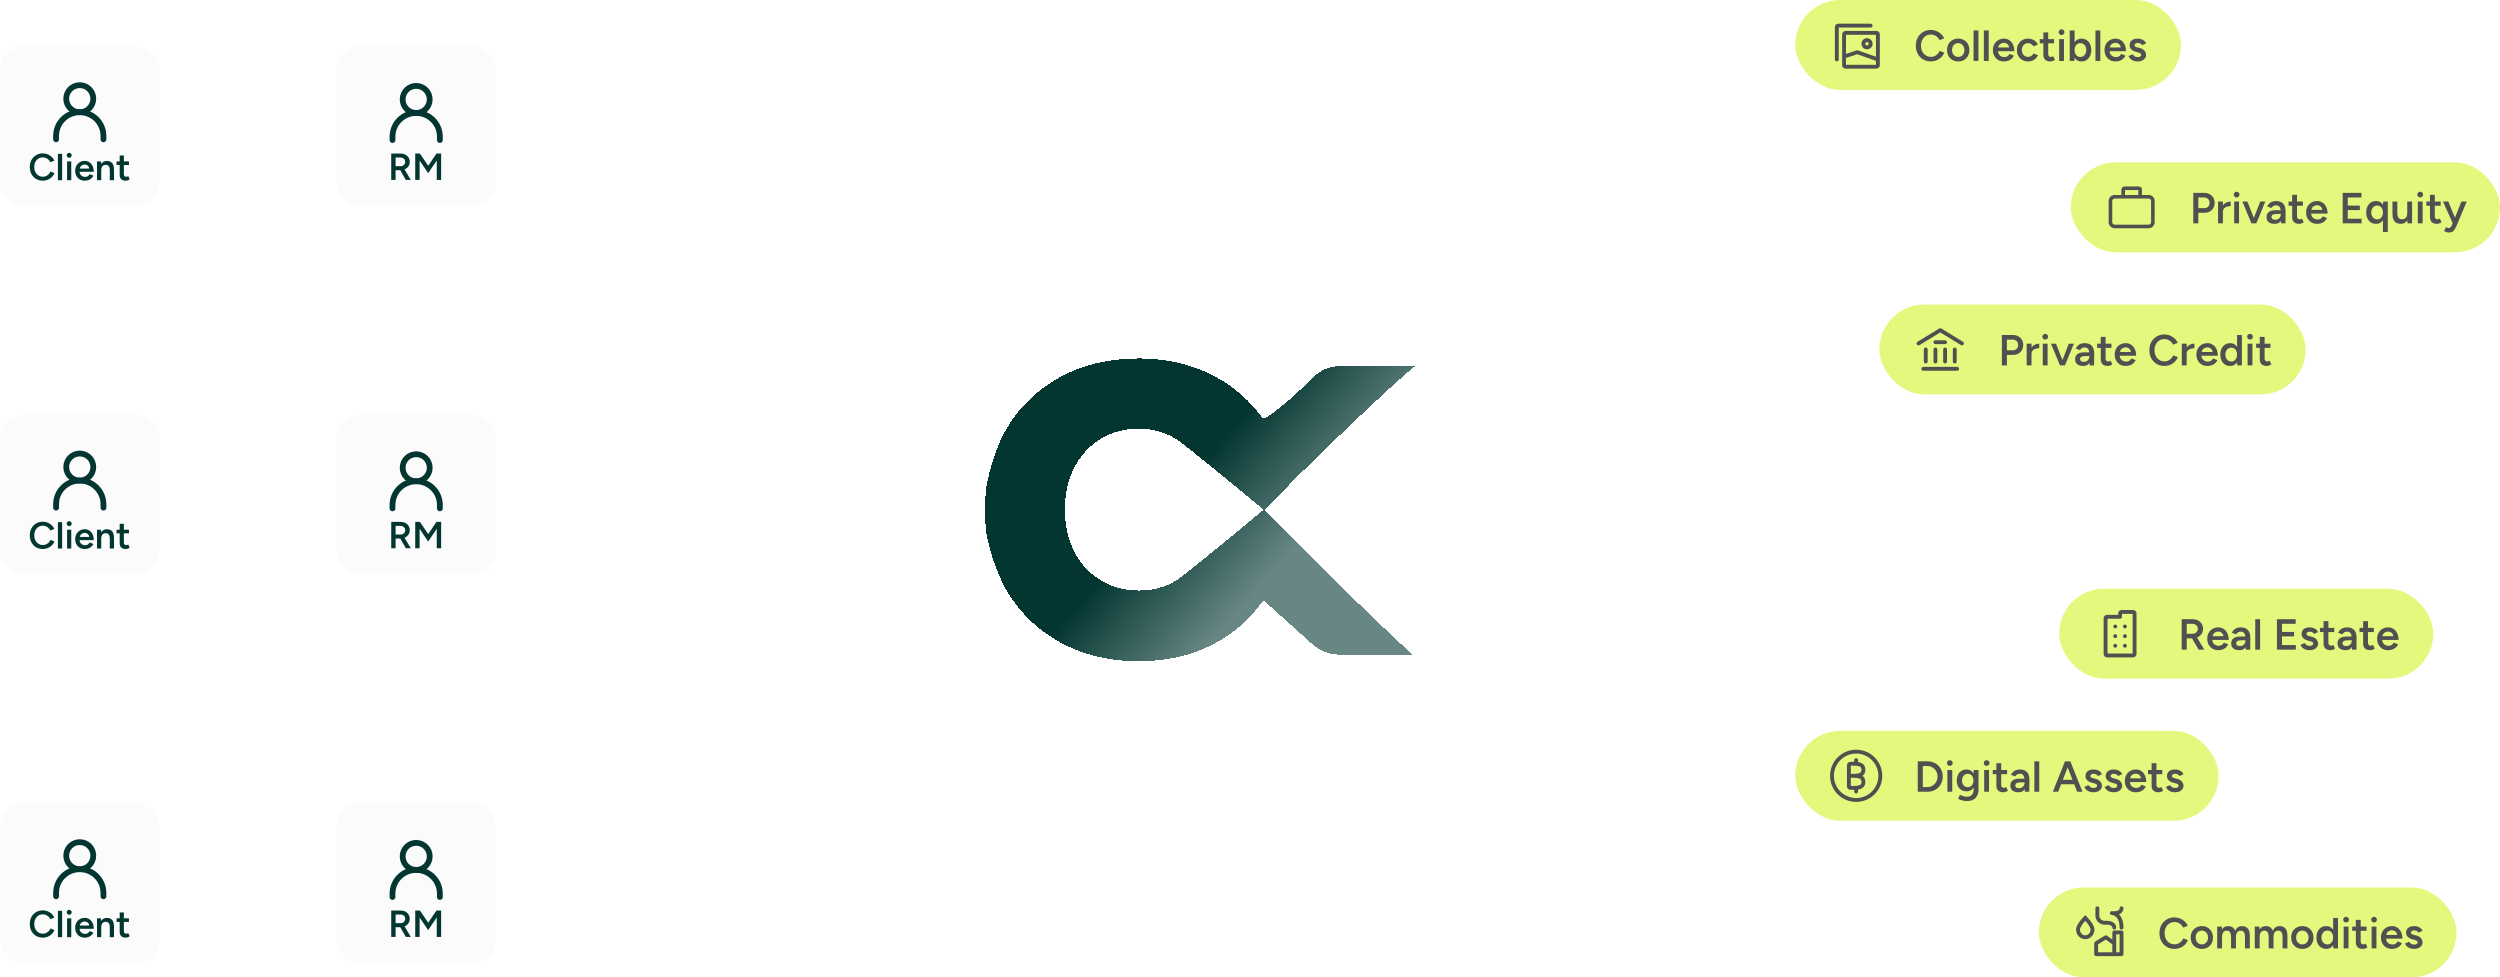 <svg width="862" height="337" viewBox="0 0 862 337" fill="none" xmlns="http://www.w3.org/2000/svg">
<path d="M346 173.5V175.5H51.5V173.5H346Z" fill="white" fill-opacity="0.6"/>
<path d="M230.769 139V67C230.769 53.745 220.023 43 206.769 43H0V41H206.769C221.128 41 232.769 52.641 232.769 67V139C232.769 152.255 243.514 163 256.769 163H342V165H256.769C242.409 165 230.769 153.359 230.769 139Z" fill="white" fill-opacity="0.6"/>
<path d="M230.769 210V282C230.769 295.255 220.023 306 206.769 306H0V308H206.769C221.128 308 232.769 296.359 232.769 282V210C232.769 196.745 243.514 186 256.769 186H342V184H256.769C242.409 184 230.769 195.641 230.769 210Z" fill="white" fill-opacity="0.6"/>
<path d="M751 17H561.174C547.919 17 537.174 27.745 537.174 41V87.52C540.962 77.849 550.376 71 561.391 71H756V73H561.391C548.136 73 537.391 83.745 537.391 97V134.243C541.482 125.252 550.545 119 561.067 119H746V121H561.067C549.154 121 539.269 129.681 537.391 141.062V145C537.391 156.874 529.43 166.889 518.555 170C529.43 173.111 537.391 183.126 537.391 195V198.937C539.269 210.318 549.154 219 561.067 219H746V221H561.067C550.544 221 541.482 214.748 537.391 205.756V243C537.391 256.255 548.136 267 561.391 267H756V269H561.391C550.376 269 540.962 262.15 537.174 252.479V299C537.174 312.255 547.919 323 561.174 323H751V325H561.174C546.814 325 535.174 313.359 535.174 299V197.346C535.105 196.573 535.067 195.791 535.067 195C535.067 181.745 524.322 171 511.067 171H434V169H511.067C524.322 169 535.067 158.255 535.067 145C535.067 144.209 535.105 143.426 535.174 142.653V41C535.174 26.641 546.814 15 561.174 15H751V17Z" fill="white" fill-opacity="0.6"/>
<g style="mix-blend-mode:soft-light">
<path d="M564.889 170.472C564.889 86.307 496.66 18.078 412.495 18.078C328.33 18.078 260.102 86.307 260.102 170.472C260.102 254.636 328.331 322.865 412.495 322.865V324.865L410.5 324.852C326.814 323.793 259.174 256.152 258.114 172.467L258.102 170.472C258.102 85.203 327.226 16.078 412.495 16.078L414.49 16.091C498.84 17.159 566.889 85.868 566.889 170.472L566.876 172.467C565.808 256.816 497.098 324.865 412.495 324.865V322.865C496.66 322.865 564.889 254.636 564.889 170.472Z" fill="white" fill-opacity="0.6"/>
</g>
<rect y="16" width="55" height="55" rx="8" fill="#F2F2F2" fill-opacity="0.27"/>
<path d="M19.333 48.036V46.87C19.333 42.359 22.989 38.703 27.5 38.703C32.01 38.703 35.666 42.359 35.666 46.87V48.036" stroke="#033631" stroke-width="2" stroke-linecap="round" stroke-linejoin="round"/>
<path d="M27.5 38.703C30.077 38.703 32.166 36.614 32.166 34.036C32.166 31.459 30.077 29.37 27.5 29.37C24.922 29.37 22.833 31.459 22.833 34.036C22.833 36.614 24.922 38.703 27.5 38.703Z" stroke="#033631" stroke-width="2" stroke-linecap="round" stroke-linejoin="round"/>
<path d="M43.374 62.297C42.69 62.297 42.166 62.128 41.801 61.79C41.446 61.443 41.269 60.949 41.269 60.308V53.613H42.712V60.035C42.712 60.338 42.781 60.568 42.919 60.724C43.067 60.88 43.279 60.958 43.556 60.958C43.643 60.958 43.739 60.941 43.843 60.906C43.947 60.871 44.063 60.806 44.194 60.711L44.727 61.816C44.501 61.972 44.276 62.089 44.05 62.167C43.825 62.254 43.6 62.297 43.374 62.297ZM40.19 56.889V55.641H44.467V56.889H40.19Z" fill="#033631"/>
<path d="M33.449 62.141V55.641H34.814L34.905 56.837V62.141H33.449ZM37.856 62.141V58.813H39.312V62.141H37.856ZM37.856 58.813C37.856 58.293 37.796 57.894 37.674 57.617C37.562 57.331 37.397 57.132 37.18 57.019C36.972 56.906 36.725 56.85 36.439 56.85C35.954 56.841 35.577 57.002 35.308 57.331C35.04 57.66 34.905 58.133 34.905 58.748H34.359C34.359 58.063 34.459 57.478 34.658 56.993C34.858 56.499 35.144 56.126 35.516 55.875C35.889 55.615 36.331 55.485 36.842 55.485C37.362 55.485 37.804 55.589 38.168 55.797C38.541 56.005 38.823 56.33 39.013 56.772C39.213 57.205 39.312 57.773 39.312 58.475V58.813H37.856Z" fill="#033631"/>
<path d="M29.189 62.297C28.556 62.297 27.993 62.154 27.499 61.868C27.013 61.573 26.628 61.17 26.342 60.659C26.064 60.148 25.926 59.558 25.926 58.891C25.926 58.224 26.069 57.634 26.355 57.123C26.641 56.612 27.031 56.213 27.525 55.927C28.027 55.632 28.599 55.485 29.241 55.485C29.821 55.485 30.346 55.637 30.814 55.94C31.282 56.235 31.65 56.664 31.919 57.227C32.196 57.79 32.335 58.462 32.335 59.242H27.226L27.421 59.06C27.421 59.459 27.507 59.805 27.681 60.1C27.854 60.386 28.084 60.607 28.37 60.763C28.656 60.919 28.972 60.997 29.319 60.997C29.717 60.997 30.047 60.91 30.307 60.737C30.567 60.555 30.77 60.321 30.918 60.035L32.205 60.581C32.023 60.928 31.789 61.231 31.503 61.491C31.225 61.751 30.892 61.95 30.502 62.089C30.12 62.228 29.683 62.297 29.189 62.297ZM27.512 58.306L27.304 58.124H30.97L30.775 58.306C30.775 57.951 30.697 57.66 30.541 57.435C30.385 57.201 30.185 57.028 29.943 56.915C29.709 56.794 29.462 56.733 29.202 56.733C28.942 56.733 28.682 56.794 28.422 56.915C28.162 57.028 27.945 57.201 27.772 57.435C27.598 57.66 27.512 57.951 27.512 58.306Z" fill="#033631"/>
<path d="M23.13 62.141V55.641H24.573V62.141H23.13ZM23.858 54.406C23.624 54.406 23.42 54.324 23.247 54.159C23.082 53.986 23 53.782 23 53.548C23 53.314 23.082 53.115 23.247 52.95C23.42 52.785 23.624 52.703 23.858 52.703C24.092 52.703 24.291 52.785 24.456 52.95C24.629 53.115 24.716 53.314 24.716 53.548C24.716 53.782 24.629 53.986 24.456 54.159C24.291 54.324 24.092 54.406 23.858 54.406Z" fill="#033631"/>
<path d="M19.967 62.141V53.041H21.423V62.141H19.967Z" fill="#033631"/>
<path d="M14.784 62.297C13.909 62.297 13.129 62.098 12.444 61.699C11.768 61.292 11.235 60.737 10.845 60.035C10.464 59.324 10.273 58.51 10.273 57.591C10.273 56.672 10.464 55.862 10.845 55.16C11.235 54.449 11.768 53.895 12.444 53.496C13.12 53.089 13.896 52.885 14.771 52.885C15.361 52.885 15.915 52.993 16.435 53.21C16.955 53.418 17.415 53.708 17.813 54.081C18.221 54.454 18.533 54.887 18.749 55.381L17.371 55.94C17.215 55.611 17.003 55.32 16.734 55.069C16.474 54.809 16.175 54.61 15.837 54.471C15.499 54.332 15.144 54.263 14.771 54.263C14.199 54.263 13.688 54.406 13.237 54.692C12.795 54.978 12.444 55.372 12.184 55.875C11.933 56.369 11.807 56.941 11.807 57.591C11.807 58.241 11.933 58.817 12.184 59.32C12.444 59.823 12.8 60.217 13.25 60.503C13.71 60.789 14.23 60.932 14.81 60.932C15.192 60.932 15.547 60.858 15.876 60.711C16.214 60.555 16.513 60.343 16.773 60.074C17.042 59.805 17.254 59.493 17.41 59.138L18.788 59.697C18.572 60.208 18.264 60.663 17.865 61.062C17.467 61.452 17.003 61.755 16.474 61.972C15.946 62.189 15.382 62.297 14.784 62.297Z" fill="#033631"/>
<rect y="143" width="55" height="55" rx="8" fill="#F2F2F2" fill-opacity="0.27"/>
<path d="M19.333 175.036V173.87C19.333 169.359 22.989 165.703 27.5 165.703C32.01 165.703 35.666 169.359 35.666 173.87V175.036" stroke="#033631" stroke-width="2" stroke-linecap="round" stroke-linejoin="round"/>
<path d="M27.5 165.703C30.077 165.703 32.166 163.614 32.166 161.036C32.166 158.459 30.077 156.37 27.5 156.37C24.922 156.37 22.833 158.459 22.833 161.036C22.833 163.614 24.922 165.703 27.5 165.703Z" stroke="#033631" stroke-width="2" stroke-linecap="round" stroke-linejoin="round"/>
<path d="M43.374 189.297C42.69 189.297 42.166 189.128 41.801 188.79C41.446 188.443 41.269 187.949 41.269 187.308V180.613H42.712V187.035C42.712 187.338 42.781 187.568 42.919 187.724C43.067 187.88 43.279 187.958 43.556 187.958C43.643 187.958 43.739 187.941 43.843 187.906C43.947 187.871 44.063 187.806 44.194 187.711L44.727 188.816C44.501 188.972 44.276 189.089 44.05 189.167C43.825 189.254 43.6 189.297 43.374 189.297ZM40.19 183.889V182.641H44.467V183.889H40.19Z" fill="#033631"/>
<path d="M33.449 189.141V182.641H34.814L34.905 183.837V189.141H33.449ZM37.856 189.141V185.813H39.312V189.141H37.856ZM37.856 185.813C37.856 185.293 37.796 184.894 37.674 184.617C37.562 184.331 37.397 184.132 37.18 184.019C36.972 183.906 36.725 183.85 36.439 183.85C35.954 183.841 35.577 184.002 35.308 184.331C35.04 184.66 34.905 185.133 34.905 185.748H34.359C34.359 185.063 34.459 184.478 34.658 183.993C34.858 183.499 35.144 183.126 35.516 182.875C35.889 182.615 36.331 182.485 36.842 182.485C37.362 182.485 37.804 182.589 38.168 182.797C38.541 183.005 38.823 183.33 39.013 183.772C39.213 184.205 39.312 184.773 39.312 185.475V185.813H37.856Z" fill="#033631"/>
<path d="M29.189 189.297C28.556 189.297 27.993 189.154 27.499 188.868C27.013 188.573 26.628 188.17 26.342 187.659C26.064 187.148 25.926 186.558 25.926 185.891C25.926 185.224 26.069 184.634 26.355 184.123C26.641 183.612 27.031 183.213 27.525 182.927C28.027 182.632 28.599 182.485 29.241 182.485C29.821 182.485 30.346 182.637 30.814 182.94C31.282 183.235 31.65 183.664 31.919 184.227C32.196 184.79 32.335 185.462 32.335 186.242H27.226L27.421 186.06C27.421 186.459 27.507 186.805 27.681 187.1C27.854 187.386 28.084 187.607 28.37 187.763C28.656 187.919 28.972 187.997 29.319 187.997C29.717 187.997 30.047 187.91 30.307 187.737C30.567 187.555 30.77 187.321 30.918 187.035L32.205 187.581C32.023 187.928 31.789 188.231 31.503 188.491C31.225 188.751 30.892 188.95 30.502 189.089C30.12 189.228 29.683 189.297 29.189 189.297ZM27.512 185.306L27.304 185.124H30.97L30.775 185.306C30.775 184.951 30.697 184.66 30.541 184.435C30.385 184.201 30.185 184.028 29.943 183.915C29.709 183.794 29.462 183.733 29.202 183.733C28.942 183.733 28.682 183.794 28.422 183.915C28.162 184.028 27.945 184.201 27.772 184.435C27.598 184.66 27.512 184.951 27.512 185.306Z" fill="#033631"/>
<path d="M23.13 189.141V182.641H24.573V189.141H23.13ZM23.858 181.406C23.624 181.406 23.42 181.324 23.247 181.159C23.082 180.986 23 180.782 23 180.548C23 180.314 23.082 180.115 23.247 179.95C23.42 179.785 23.624 179.703 23.858 179.703C24.092 179.703 24.291 179.785 24.456 179.95C24.629 180.115 24.716 180.314 24.716 180.548C24.716 180.782 24.629 180.986 24.456 181.159C24.291 181.324 24.092 181.406 23.858 181.406Z" fill="#033631"/>
<path d="M19.967 189.141V180.041H21.423V189.141H19.967Z" fill="#033631"/>
<path d="M14.784 189.297C13.909 189.297 13.129 189.098 12.444 188.699C11.768 188.292 11.235 187.737 10.845 187.035C10.464 186.324 10.273 185.51 10.273 184.591C10.273 183.672 10.464 182.862 10.845 182.16C11.235 181.449 11.768 180.895 12.444 180.496C13.12 180.089 13.896 179.885 14.771 179.885C15.361 179.885 15.915 179.993 16.435 180.21C16.955 180.418 17.415 180.708 17.813 181.081C18.221 181.454 18.533 181.887 18.749 182.381L17.371 182.94C17.215 182.611 17.003 182.32 16.734 182.069C16.474 181.809 16.175 181.61 15.837 181.471C15.499 181.332 15.144 181.263 14.771 181.263C14.199 181.263 13.688 181.406 13.237 181.692C12.795 181.978 12.444 182.372 12.184 182.875C11.933 183.369 11.807 183.941 11.807 184.591C11.807 185.241 11.933 185.817 12.184 186.32C12.444 186.823 12.8 187.217 13.25 187.503C13.71 187.789 14.23 187.932 14.81 187.932C15.192 187.932 15.547 187.858 15.876 187.711C16.214 187.555 16.513 187.343 16.773 187.074C17.042 186.805 17.254 186.493 17.41 186.138L18.788 186.697C18.572 187.208 18.264 187.663 17.865 188.062C17.467 188.452 17.003 188.755 16.474 188.972C15.946 189.189 15.382 189.297 14.784 189.297Z" fill="#033631"/>
<rect y="277" width="55" height="55" rx="8" fill="#F2F2F2" fill-opacity="0.27"/>
<path d="M19.333 309.036V307.87C19.333 303.359 22.989 299.703 27.5 299.703C32.01 299.703 35.666 303.359 35.666 307.87V309.036" stroke="#033631" stroke-width="2" stroke-linecap="round" stroke-linejoin="round"/>
<path d="M27.5 299.703C30.077 299.703 32.166 297.614 32.166 295.036C32.166 292.459 30.077 290.37 27.5 290.37C24.922 290.37 22.833 292.459 22.833 295.036C22.833 297.614 24.922 299.703 27.5 299.703Z" stroke="#033631" stroke-width="2" stroke-linecap="round" stroke-linejoin="round"/>
<path d="M43.374 323.297C42.69 323.297 42.166 323.128 41.801 322.79C41.446 322.443 41.269 321.949 41.269 321.308V314.613H42.712V321.035C42.712 321.338 42.781 321.568 42.919 321.724C43.067 321.88 43.279 321.958 43.556 321.958C43.643 321.958 43.739 321.941 43.843 321.906C43.947 321.871 44.063 321.806 44.194 321.711L44.727 322.816C44.501 322.972 44.276 323.089 44.05 323.167C43.825 323.254 43.6 323.297 43.374 323.297ZM40.19 317.889V316.641H44.467V317.889H40.19Z" fill="#033631"/>
<path d="M33.449 323.141V316.641H34.814L34.905 317.837V323.141H33.449ZM37.856 323.141V319.813H39.312V323.141H37.856ZM37.856 319.813C37.856 319.293 37.796 318.894 37.674 318.617C37.562 318.331 37.397 318.132 37.18 318.019C36.972 317.906 36.725 317.85 36.439 317.85C35.954 317.841 35.577 318.002 35.308 318.331C35.04 318.66 34.905 319.133 34.905 319.748H34.359C34.359 319.063 34.459 318.478 34.658 317.993C34.858 317.499 35.144 317.126 35.516 316.875C35.889 316.615 36.331 316.485 36.842 316.485C37.362 316.485 37.804 316.589 38.168 316.797C38.541 317.005 38.823 317.33 39.013 317.772C39.213 318.205 39.312 318.773 39.312 319.475V319.813H37.856Z" fill="#033631"/>
<path d="M29.189 323.297C28.556 323.297 27.993 323.154 27.499 322.868C27.013 322.573 26.628 322.17 26.342 321.659C26.064 321.148 25.926 320.558 25.926 319.891C25.926 319.224 26.069 318.634 26.355 318.123C26.641 317.612 27.031 317.213 27.525 316.927C28.027 316.632 28.599 316.485 29.241 316.485C29.821 316.485 30.346 316.637 30.814 316.94C31.282 317.235 31.65 317.664 31.919 318.227C32.196 318.79 32.335 319.462 32.335 320.242H27.226L27.421 320.06C27.421 320.459 27.507 320.805 27.681 321.1C27.854 321.386 28.084 321.607 28.37 321.763C28.656 321.919 28.972 321.997 29.319 321.997C29.717 321.997 30.047 321.91 30.307 321.737C30.567 321.555 30.77 321.321 30.918 321.035L32.205 321.581C32.023 321.928 31.789 322.231 31.503 322.491C31.225 322.751 30.892 322.95 30.502 323.089C30.12 323.228 29.683 323.297 29.189 323.297ZM27.512 319.306L27.304 319.124H30.97L30.775 319.306C30.775 318.951 30.697 318.66 30.541 318.435C30.385 318.201 30.185 318.028 29.943 317.915C29.709 317.794 29.462 317.733 29.202 317.733C28.942 317.733 28.682 317.794 28.422 317.915C28.162 318.028 27.945 318.201 27.772 318.435C27.598 318.66 27.512 318.951 27.512 319.306Z" fill="#033631"/>
<path d="M23.13 323.141V316.641H24.573V323.141H23.13ZM23.858 315.406C23.624 315.406 23.42 315.324 23.247 315.159C23.082 314.986 23 314.782 23 314.548C23 314.314 23.082 314.115 23.247 313.95C23.42 313.785 23.624 313.703 23.858 313.703C24.092 313.703 24.291 313.785 24.456 313.95C24.629 314.115 24.716 314.314 24.716 314.548C24.716 314.782 24.629 314.986 24.456 315.159C24.291 315.324 24.092 315.406 23.858 315.406Z" fill="#033631"/>
<path d="M19.967 323.141V314.041H21.423V323.141H19.967Z" fill="#033631"/>
<path d="M14.784 323.297C13.909 323.297 13.129 323.098 12.444 322.699C11.768 322.292 11.235 321.737 10.845 321.035C10.464 320.324 10.273 319.51 10.273 318.591C10.273 317.672 10.464 316.862 10.845 316.16C11.235 315.449 11.768 314.895 12.444 314.496C13.12 314.089 13.896 313.885 14.771 313.885C15.361 313.885 15.915 313.993 16.435 314.21C16.955 314.418 17.415 314.708 17.813 315.081C18.221 315.454 18.533 315.887 18.749 316.381L17.371 316.94C17.215 316.611 17.003 316.32 16.734 316.069C16.474 315.809 16.175 315.61 15.837 315.471C15.499 315.332 15.144 315.263 14.771 315.263C14.199 315.263 13.688 315.406 13.237 315.692C12.795 315.978 12.444 316.372 12.184 316.875C11.933 317.369 11.807 317.941 11.807 318.591C11.807 319.241 11.933 319.817 12.184 320.32C12.444 320.823 12.8 321.217 13.25 321.503C13.71 321.789 14.23 321.932 14.81 321.932C15.192 321.932 15.547 321.858 15.876 321.711C16.214 321.555 16.513 321.343 16.773 321.074C17.042 320.805 17.254 320.493 17.41 320.138L18.788 320.697C18.572 321.208 18.264 321.663 17.865 322.062C17.467 322.452 17.003 322.755 16.474 322.972C15.946 323.189 15.382 323.297 14.784 323.297Z" fill="#033631"/>
<rect x="116" y="16" width="55" height="55" rx="8" fill="#F2F2F2" fill-opacity="0.27"/>
<path d="M135.333 48.283V47.117C135.333 42.606 138.989 38.95 143.5 38.95C148.01 38.95 151.666 42.606 151.666 47.117V48.283" stroke="#033631" stroke-width="2" stroke-linecap="round" stroke-linejoin="round"/>
<path d="M143.5 38.95C146.077 38.95 148.166 36.861 148.166 34.283C148.166 31.706 146.077 29.617 143.5 29.617C140.922 29.617 138.833 31.706 138.833 34.283C138.833 36.861 140.922 38.95 143.5 38.95Z" stroke="#033631" stroke-width="2" stroke-linecap="round" stroke-linejoin="round"/>
<path d="M143.173 62.05V52.95H144.785L147.645 57.162L150.479 52.95H152.104V62.05H150.596V55.329L147.632 59.71L144.681 55.355V62.05H143.173Z" fill="#033631"/>
<path d="M134.896 62.05V52.95H138.107C138.731 52.95 139.281 53.071 139.758 53.314C140.234 53.557 140.607 53.895 140.876 54.328C141.144 54.753 141.279 55.247 141.279 55.81C141.279 56.373 141.136 56.872 140.85 57.305C140.572 57.738 140.187 58.081 139.693 58.332C139.199 58.575 138.64 58.696 138.016 58.696H136.404V62.05H134.896ZM139.94 62.05L137.808 58.358L138.978 57.552L141.643 62.05H139.94ZM136.404 57.305H138.172C138.466 57.305 138.726 57.24 138.952 57.11C139.186 56.98 139.372 56.802 139.511 56.577C139.658 56.352 139.732 56.096 139.732 55.81C139.732 55.377 139.576 55.021 139.264 54.744C138.952 54.467 138.549 54.328 138.055 54.328H136.404V57.305Z" fill="#033631"/>
<rect x="116" y="143" width="55" height="55" rx="8" fill="#F2F2F2" fill-opacity="0.27"/>
<path d="M135.333 175.283V174.117C135.333 169.606 138.989 165.95 143.5 165.95C148.01 165.95 151.666 169.606 151.666 174.117V175.283" stroke="#033631" stroke-width="2" stroke-linecap="round" stroke-linejoin="round"/>
<path d="M143.5 165.95C146.077 165.95 148.166 163.861 148.166 161.283C148.166 158.706 146.077 156.617 143.5 156.617C140.922 156.617 138.833 158.706 138.833 161.283C138.833 163.861 140.922 165.95 143.5 165.95Z" stroke="#033631" stroke-width="2" stroke-linecap="round" stroke-linejoin="round"/>
<path d="M143.173 189.05V179.95H144.785L147.645 184.162L150.479 179.95H152.104V189.05H150.596V182.329L147.632 186.71L144.681 182.355V189.05H143.173Z" fill="#033631"/>
<path d="M134.896 189.05V179.95H138.107C138.731 179.95 139.281 180.071 139.758 180.314C140.234 180.557 140.607 180.895 140.876 181.328C141.144 181.753 141.279 182.247 141.279 182.81C141.279 183.373 141.136 183.872 140.85 184.305C140.572 184.738 140.187 185.081 139.693 185.332C139.199 185.575 138.64 185.696 138.016 185.696H136.404V189.05H134.896ZM139.94 189.05L137.808 185.358L138.978 184.552L141.643 189.05H139.94ZM136.404 184.305H138.172C138.466 184.305 138.726 184.24 138.952 184.11C139.186 183.98 139.372 183.802 139.511 183.577C139.658 183.352 139.732 183.096 139.732 182.81C139.732 182.377 139.576 182.021 139.264 181.744C138.952 181.467 138.549 181.328 138.055 181.328H136.404V184.305Z" fill="#033631"/>
<rect x="116" y="277" width="55" height="55" rx="8" fill="#F2F2F2" fill-opacity="0.27"/>
<path d="M135.333 309.283V308.117C135.333 303.606 138.989 299.95 143.5 299.95C148.01 299.95 151.666 303.606 151.666 308.117V309.283" stroke="#033631" stroke-width="2" stroke-linecap="round" stroke-linejoin="round"/>
<path d="M143.5 299.95C146.077 299.95 148.166 297.861 148.166 295.283C148.166 292.706 146.077 290.617 143.5 290.617C140.922 290.617 138.833 292.706 138.833 295.283C138.833 297.861 140.922 299.95 143.5 299.95Z" stroke="#033631" stroke-width="2" stroke-linecap="round" stroke-linejoin="round"/>
<path d="M143.173 323.05V313.95H144.785L147.645 318.162L150.479 313.95H152.104V323.05H150.596V316.329L147.632 320.71L144.681 316.355V323.05H143.173Z" fill="#033631"/>
<path d="M134.896 323.05V313.95H138.107C138.731 313.95 139.281 314.071 139.758 314.314C140.234 314.557 140.607 314.895 140.876 315.328C141.144 315.753 141.279 316.247 141.279 316.81C141.279 317.373 141.136 317.872 140.85 318.305C140.572 318.738 140.187 319.081 139.693 319.332C139.199 319.575 138.64 319.696 138.016 319.696H136.404V323.05H134.896ZM139.94 323.05L137.808 319.358L138.978 318.552L141.643 323.05H139.94ZM136.404 318.305H138.172C138.466 318.305 138.726 318.24 138.952 318.11C139.186 317.98 139.372 317.802 139.511 317.577C139.658 317.352 139.732 317.096 139.732 316.81C139.732 316.377 139.576 316.021 139.264 315.744C138.952 315.467 138.549 315.328 138.055 315.328H136.404V318.305Z" fill="#033631"/>
<rect x="619" width="133" height="31" rx="15.5" fill="#E5F77D"/>
<path d="M647.001 10.667C647.645 10.667 648.167 11.19 648.167 11.834V22.501C648.167 23.145 647.645 23.666 647.001 23.667H636.334C635.69 23.667 635.167 23.145 635.167 22.501V11.834C635.167 11.189 635.69 10.667 636.334 10.667H647.001ZM636.501 19.98V22.334H646.834V20.971L640.364 18.703L636.501 19.98ZM645.001 8.167C645.369 8.167 645.667 8.466 645.667 8.834C645.667 9.201 645.369 9.5 645.001 9.501H634.001V20.501C634.001 20.869 633.702 21.166 633.334 21.167C632.966 21.167 632.667 20.869 632.667 20.501V9.334C632.667 8.689 633.19 8.167 633.834 8.167H645.001ZM636.501 18.577L640.162 17.367L640.269 17.34C640.376 17.324 640.488 17.334 640.592 17.371L646.834 19.559V12.001H636.501V18.577ZM643.75 13.167C644.809 13.167 645.667 14.025 645.667 15.084C645.667 16.142 644.808 17.001 643.75 17.001C642.692 17 641.833 16.142 641.833 15.084C641.833 14.025 642.692 13.167 643.75 13.167ZM643.75 14.501C643.428 14.501 643.167 14.762 643.167 15.084C643.167 15.406 643.428 15.666 643.75 15.667C644.072 15.667 644.333 15.406 644.333 15.084C644.333 14.761 644.072 14.501 643.75 14.501Z" fill="#505050"/>
<path d="M665.79 21.18C664.78 21.18 663.88 20.95 663.09 20.49C662.31 20.02 661.695 19.38 661.245 18.57C660.805 17.75 660.585 16.81 660.585 15.75C660.585 14.69 660.805 13.755 661.245 12.945C661.695 12.125 662.31 11.485 663.09 11.025C663.87 10.555 664.765 10.32 665.775 10.32C666.455 10.32 667.095 10.445 667.695 10.695C668.295 10.935 668.825 11.27 669.285 11.7C669.755 12.13 670.115 12.63 670.365 13.2L668.775 13.845C668.595 13.465 668.35 13.13 668.04 12.84C667.74 12.54 667.395 12.31 667.005 12.15C666.615 11.99 666.205 11.91 665.775 11.91C665.115 11.91 664.525 12.075 664.005 12.405C663.495 12.735 663.09 13.19 662.79 13.77C662.5 14.34 662.355 15 662.355 15.75C662.355 16.5 662.5 17.165 662.79 17.745C663.09 18.325 663.5 18.78 664.02 19.11C664.55 19.44 665.15 19.605 665.82 19.605C666.26 19.605 666.67 19.52 667.05 19.35C667.44 19.17 667.785 18.925 668.085 18.615C668.395 18.305 668.64 17.945 668.82 17.535L670.41 18.18C670.16 18.77 669.805 19.295 669.345 19.755C668.885 20.205 668.35 20.555 667.74 20.805C667.13 21.055 666.48 21.18 665.79 21.18ZM675.22 21.18C674.47 21.18 673.8 21.015 673.21 20.685C672.63 20.345 672.175 19.88 671.845 19.29C671.515 18.7 671.35 18.02 671.35 17.25C671.35 16.48 671.51 15.8 671.83 15.21C672.16 14.62 672.615 14.16 673.195 13.83C673.775 13.49 674.44 13.32 675.19 13.32C675.94 13.32 676.605 13.49 677.185 13.83C677.765 14.16 678.215 14.62 678.535 15.21C678.865 15.8 679.03 16.48 679.03 17.25C679.03 18.02 678.87 18.7 678.55 19.29C678.23 19.88 677.78 20.345 677.2 20.685C676.62 21.015 675.96 21.18 675.22 21.18ZM675.22 19.635C675.63 19.635 675.995 19.535 676.315 19.335C676.635 19.125 676.885 18.845 677.065 18.495C677.245 18.135 677.335 17.72 677.335 17.25C677.335 16.78 677.24 16.37 677.05 16.02C676.87 15.66 676.62 15.38 676.3 15.18C675.98 14.97 675.61 14.865 675.19 14.865C674.77 14.865 674.4 14.965 674.08 15.165C673.76 15.365 673.51 15.645 673.33 16.005C673.15 16.365 673.06 16.78 673.06 17.25C673.06 17.72 673.15 18.135 673.33 18.495C673.52 18.845 673.775 19.125 674.095 19.335C674.425 19.535 674.8 19.635 675.22 19.635ZM680.486 21V10.5H682.166V21H680.486ZM684.031 21V10.5H685.711V21H684.031ZM690.921 21.18C690.191 21.18 689.541 21.015 688.971 20.685C688.411 20.345 687.966 19.88 687.636 19.29C687.316 18.7 687.156 18.02 687.156 17.25C687.156 16.48 687.321 15.8 687.651 15.21C687.981 14.62 688.431 14.16 689.001 13.83C689.581 13.49 690.241 13.32 690.981 13.32C691.651 13.32 692.256 13.495 692.796 13.845C693.336 14.185 693.761 14.68 694.071 15.33C694.391 15.98 694.551 16.755 694.551 17.655H688.656L688.881 17.445C688.881 17.905 688.981 18.305 689.181 18.645C689.381 18.975 689.646 19.23 689.976 19.41C690.306 19.59 690.671 19.68 691.071 19.68C691.531 19.68 691.911 19.58 692.211 19.38C692.511 19.17 692.746 18.9 692.916 18.57L694.401 19.2C694.191 19.6 693.921 19.95 693.591 20.25C693.271 20.55 692.886 20.78 692.436 20.94C691.996 21.1 691.491 21.18 690.921 21.18ZM688.986 16.575L688.746 16.365H692.976L692.751 16.575C692.751 16.165 692.661 15.83 692.481 15.57C692.301 15.3 692.071 15.1 691.791 14.97C691.521 14.83 691.236 14.76 690.936 14.76C690.636 14.76 690.336 14.83 690.036 14.97C689.736 15.1 689.486 15.3 689.286 15.57C689.086 15.83 688.986 16.165 688.986 16.575ZM699.347 21.18C698.577 21.18 697.897 21.015 697.307 20.685C696.717 20.345 696.252 19.88 695.912 19.29C695.582 18.7 695.417 18.02 695.417 17.25C695.417 16.48 695.582 15.8 695.912 15.21C696.252 14.62 696.712 14.16 697.292 13.83C697.882 13.49 698.557 13.32 699.317 13.32C700.057 13.32 700.727 13.5 701.327 13.86C701.927 14.21 702.372 14.715 702.662 15.375L701.102 15.975C700.942 15.645 700.697 15.38 700.367 15.18C700.037 14.98 699.662 14.88 699.242 14.88C698.832 14.88 698.467 14.985 698.147 15.195C697.827 15.395 697.577 15.675 697.397 16.035C697.217 16.385 697.127 16.79 697.127 17.25C697.127 17.71 697.217 18.12 697.397 18.48C697.587 18.83 697.842 19.11 698.162 19.32C698.492 19.52 698.862 19.62 699.272 19.62C699.692 19.62 700.067 19.515 700.397 19.305C700.727 19.085 700.972 18.79 701.132 18.42L702.692 19.02C702.402 19.7 701.957 20.23 701.357 20.61C700.767 20.99 700.097 21.18 699.347 21.18ZM706.981 21.18C706.191 21.18 705.586 20.985 705.166 20.595C704.756 20.195 704.551 19.625 704.551 18.885V11.16H706.216V18.57C706.216 18.92 706.296 19.185 706.456 19.365C706.626 19.545 706.871 19.635 707.191 19.635C707.291 19.635 707.401 19.615 707.521 19.575C707.641 19.535 707.776 19.46 707.926 19.35L708.541 20.625C708.281 20.805 708.021 20.94 707.761 21.03C707.501 21.13 707.241 21.18 706.981 21.18ZM703.306 14.94V13.5H708.241V14.94H703.306ZM709.99 21V13.5H711.655V21H709.99ZM710.83 12.075C710.56 12.075 710.325 11.98 710.125 11.79C709.935 11.59 709.84 11.355 709.84 11.085C709.84 10.815 709.935 10.585 710.125 10.395C710.325 10.205 710.56 10.11 710.83 10.11C711.1 10.11 711.33 10.205 711.52 10.395C711.72 10.585 711.82 10.815 711.82 11.085C711.82 11.355 711.72 11.59 711.52 11.79C711.33 11.98 711.1 12.075 710.83 12.075ZM713.635 21V10.5H715.315V19.605L715.225 21H713.635ZM717.685 21.18C717.055 21.18 716.51 21.02 716.05 20.7C715.6 20.37 715.255 19.91 715.015 19.32C714.775 18.73 714.655 18.04 714.655 17.25C714.655 16.45 714.775 15.76 715.015 15.18C715.255 14.59 715.6 14.135 716.05 13.815C716.51 13.485 717.055 13.32 717.685 13.32C718.365 13.32 718.955 13.485 719.455 13.815C719.965 14.135 720.36 14.59 720.64 15.18C720.93 15.76 721.075 16.45 721.075 17.25C721.075 18.04 720.93 18.73 720.64 19.32C720.36 19.91 719.965 20.37 719.455 20.7C718.955 21.02 718.365 21.18 717.685 21.18ZM717.265 19.65C717.665 19.65 718.02 19.55 718.33 19.35C718.64 19.14 718.885 18.855 719.065 18.495C719.255 18.135 719.35 17.72 719.35 17.25C719.35 16.78 719.26 16.365 719.08 16.005C718.91 15.645 718.67 15.365 718.36 15.165C718.05 14.965 717.69 14.865 717.28 14.865C716.9 14.865 716.56 14.965 716.26 15.165C715.96 15.365 715.725 15.645 715.555 16.005C715.395 16.365 715.315 16.78 715.315 17.25C715.315 17.72 715.395 18.135 715.555 18.495C715.725 18.855 715.955 19.14 716.245 19.35C716.545 19.55 716.885 19.65 717.265 19.65ZM722.512 21V10.5H724.192V21H722.512ZM729.402 21.18C728.672 21.18 728.022 21.015 727.452 20.685C726.892 20.345 726.447 19.88 726.117 19.29C725.797 18.7 725.637 18.02 725.637 17.25C725.637 16.48 725.802 15.8 726.132 15.21C726.462 14.62 726.912 14.16 727.482 13.83C728.062 13.49 728.722 13.32 729.462 13.32C730.132 13.32 730.737 13.495 731.277 13.845C731.817 14.185 732.242 14.68 732.552 15.33C732.872 15.98 733.032 16.755 733.032 17.655H727.137L727.362 17.445C727.362 17.905 727.462 18.305 727.662 18.645C727.862 18.975 728.127 19.23 728.457 19.41C728.787 19.59 729.152 19.68 729.552 19.68C730.012 19.68 730.392 19.58 730.692 19.38C730.992 19.17 731.227 18.9 731.397 18.57L732.882 19.2C732.672 19.6 732.402 19.95 732.072 20.25C731.752 20.55 731.367 20.78 730.917 20.94C730.477 21.1 729.972 21.18 729.402 21.18ZM727.467 16.575L727.227 16.365H731.457L731.232 16.575C731.232 16.165 731.142 15.83 730.962 15.57C730.782 15.3 730.552 15.1 730.272 14.97C730.002 14.83 729.717 14.76 729.417 14.76C729.117 14.76 728.817 14.83 728.517 14.97C728.217 15.1 727.967 15.3 727.767 15.57C727.567 15.83 727.467 16.165 727.467 16.575ZM737.049 21.18C736.549 21.18 736.089 21.105 735.669 20.955C735.249 20.805 734.889 20.595 734.589 20.325C734.289 20.045 734.059 19.72 733.899 19.35L735.354 18.705C735.504 18.985 735.724 19.22 736.014 19.41C736.314 19.6 736.644 19.695 737.004 19.695C737.394 19.695 737.704 19.63 737.934 19.5C738.174 19.36 738.294 19.17 738.294 18.93C738.294 18.7 738.204 18.525 738.024 18.405C737.844 18.275 737.589 18.17 737.259 18.09L736.554 17.895C735.844 17.715 735.289 17.43 734.889 17.04C734.489 16.64 734.289 16.185 734.289 15.675C734.289 14.925 734.529 14.345 735.009 13.935C735.499 13.525 736.199 13.32 737.109 13.32C737.569 13.32 737.989 13.39 738.369 13.53C738.759 13.66 739.094 13.85 739.374 14.1C739.654 14.34 739.849 14.625 739.959 14.955L738.564 15.585C738.464 15.335 738.274 15.145 737.994 15.015C737.714 14.875 737.404 14.805 737.064 14.805C736.724 14.805 736.459 14.88 736.269 15.03C736.079 15.17 735.984 15.37 735.984 15.63C735.984 15.78 736.069 15.92 736.239 16.05C736.409 16.17 736.654 16.27 736.974 16.35L737.859 16.56C738.349 16.68 738.749 16.87 739.059 17.13C739.369 17.38 739.599 17.665 739.749 17.985C739.899 18.295 739.974 18.61 739.974 18.93C739.974 19.38 739.844 19.775 739.584 20.115C739.334 20.455 738.989 20.72 738.549 20.91C738.109 21.09 737.609 21.18 737.049 21.18Z" fill="#505050"/>
<rect x="714" y="56" width="148" height="31" rx="15.5" fill="#E5F77D"/>
<path d="M737.486 64.3C738.07 64.3 738.543 64.773 738.543 65.357V67.225H740.85C741.999 67.225 742.931 68.157 742.931 69.306V76.619C742.93 77.769 741.999 78.7 740.85 78.7H729.149C728 78.699 727.069 77.769 727.068 76.619V69.306C727.068 68.157 728 67.225 729.149 67.225H731.456V65.357C731.456 64.773 731.929 64.3 732.513 64.3H737.486ZM729.149 68.462C728.683 68.462 728.305 68.84 728.305 69.306V76.619C728.305 77.085 728.683 77.463 729.149 77.463H740.85C741.316 77.463 741.694 77.085 741.694 76.619V69.306C741.694 68.84 741.316 68.462 740.85 68.462H729.149ZM732.692 67.225H737.307V65.536H732.692V67.225Z" fill="#505050"/>
<path d="M756.245 77V66.5H759.95C760.67 66.5 761.305 66.645 761.855 66.935C762.405 67.225 762.835 67.63 763.145 68.15C763.455 68.66 763.61 69.255 763.61 69.935C763.61 70.595 763.465 71.185 763.175 71.705C762.885 72.225 762.48 72.635 761.96 72.935C761.45 73.225 760.855 73.37 760.175 73.37H757.985V77H756.245ZM757.985 71.765H760.145C760.645 71.765 761.055 71.595 761.375 71.255C761.695 70.915 761.855 70.475 761.855 69.935C761.855 69.385 761.675 68.94 761.315 68.6C760.955 68.26 760.49 68.09 759.92 68.09H757.985V71.765ZM765.902 73.01C765.902 72.2 766.057 71.535 766.367 71.015C766.677 70.495 767.077 70.11 767.567 69.86C768.067 69.6 768.587 69.47 769.127 69.47V71.075C768.667 71.075 768.232 71.14 767.822 71.27C767.422 71.39 767.097 71.59 766.847 71.87C766.597 72.15 766.472 72.52 766.472 72.98L765.902 73.01ZM764.792 77V69.5H766.472V77H764.792ZM770.347 77V69.5H772.012V77H770.347ZM771.187 68.075C770.917 68.075 770.682 67.98 770.482 67.79C770.292 67.59 770.197 67.355 770.197 67.085C770.197 66.815 770.292 66.585 770.482 66.395C770.682 66.205 770.917 66.11 771.187 66.11C771.457 66.11 771.687 66.205 771.877 66.395C772.077 66.585 772.177 66.815 772.177 67.085C772.177 67.355 772.077 67.59 771.877 67.79C771.687 67.98 771.457 68.075 771.187 68.075ZM776.407 77L779.332 69.5H781.072L777.982 77H776.407ZM776.287 77L773.182 69.5H774.907L777.847 77H776.287ZM786.491 77L786.416 75.59V73.145C786.416 72.635 786.361 72.21 786.251 71.87C786.151 71.52 785.981 71.255 785.741 71.075C785.511 70.885 785.201 70.79 784.811 70.79C784.451 70.79 784.136 70.865 783.866 71.015C783.596 71.165 783.366 71.4 783.176 71.72L781.706 71.18C781.866 70.85 782.076 70.545 782.336 70.265C782.606 69.975 782.941 69.745 783.341 69.575C783.751 69.405 784.241 69.32 784.811 69.32C785.541 69.32 786.151 69.465 786.641 69.755C787.131 70.035 787.491 70.44 787.721 70.97C787.961 71.5 788.081 72.14 788.081 72.89L788.036 77H786.491ZM784.331 77.18C783.431 77.18 782.731 76.98 782.231 76.58C781.741 76.18 781.496 75.615 781.496 74.885C781.496 74.105 781.756 73.51 782.276 73.1C782.806 72.69 783.541 72.485 784.481 72.485H786.491V73.775H785.021C784.351 73.775 783.881 73.87 783.611 74.06C783.341 74.24 783.206 74.5 783.206 74.84C783.206 75.13 783.321 75.36 783.551 75.53C783.791 75.69 784.121 75.77 784.541 75.77C784.921 75.77 785.251 75.685 785.531 75.515C785.811 75.345 786.026 75.12 786.176 74.84C786.336 74.56 786.416 74.245 786.416 73.895H786.911C786.911 74.915 786.706 75.72 786.296 76.31C785.886 76.89 785.231 77.18 784.331 77.18ZM792.768 77.18C791.978 77.18 791.373 76.985 790.953 76.595C790.543 76.195 790.338 75.625 790.338 74.885V67.16H792.003V74.57C792.003 74.92 792.083 75.185 792.243 75.365C792.413 75.545 792.658 75.635 792.978 75.635C793.078 75.635 793.188 75.615 793.308 75.575C793.428 75.535 793.563 75.46 793.713 75.35L794.328 76.625C794.068 76.805 793.808 76.94 793.548 77.03C793.288 77.13 793.028 77.18 792.768 77.18ZM789.093 70.94V69.5H794.028V70.94H789.093ZM798.914 77.18C798.184 77.18 797.534 77.015 796.964 76.685C796.404 76.345 795.959 75.88 795.629 75.29C795.309 74.7 795.149 74.02 795.149 73.25C795.149 72.48 795.314 71.8 795.644 71.21C795.974 70.62 796.424 70.16 796.994 69.83C797.574 69.49 798.234 69.32 798.974 69.32C799.644 69.32 800.249 69.495 800.789 69.845C801.329 70.185 801.754 70.68 802.064 71.33C802.384 71.98 802.544 72.755 802.544 73.655H796.649L796.874 73.445C796.874 73.905 796.974 74.305 797.174 74.645C797.374 74.975 797.639 75.23 797.969 75.41C798.299 75.59 798.664 75.68 799.064 75.68C799.524 75.68 799.904 75.58 800.204 75.38C800.504 75.17 800.739 74.9 800.909 74.57L802.394 75.2C802.184 75.6 801.914 75.95 801.584 76.25C801.264 76.55 800.879 76.78 800.429 76.94C799.989 77.1 799.484 77.18 798.914 77.18ZM796.979 72.575L796.739 72.365H800.969L800.744 72.575C800.744 72.165 800.654 71.83 800.474 71.57C800.294 71.3 800.064 71.1 799.784 70.97C799.514 70.83 799.229 70.76 798.929 70.76C798.629 70.76 798.329 70.83 798.029 70.97C797.729 71.1 797.479 71.3 797.279 71.57C797.079 71.83 796.979 72.165 796.979 72.575ZM807.764 77V66.5H814.229V68.09H809.504V70.88H813.674V72.44H809.504V75.41H814.274V77H807.764ZM821.636 80V70.895L821.726 69.5H823.316V80H821.636ZM819.266 77.18C818.586 77.18 817.991 77.02 817.481 76.7C816.981 76.37 816.586 75.91 816.296 75.32C816.016 74.73 815.876 74.04 815.876 73.25C815.876 72.45 816.016 71.76 816.296 71.18C816.586 70.59 816.981 70.135 817.481 69.815C817.991 69.485 818.586 69.32 819.266 69.32C819.896 69.32 820.436 69.485 820.886 69.815C821.346 70.135 821.696 70.59 821.936 71.18C822.176 71.76 822.296 72.45 822.296 73.25C822.296 74.04 822.176 74.73 821.936 75.32C821.696 75.91 821.346 76.37 820.886 76.7C820.436 77.02 819.896 77.18 819.266 77.18ZM819.686 75.65C820.066 75.65 820.401 75.55 820.691 75.35C820.991 75.14 821.221 74.855 821.381 74.495C821.551 74.135 821.636 73.72 821.636 73.25C821.636 72.78 821.551 72.365 821.381 72.005C821.221 71.645 820.991 71.365 820.691 71.165C820.401 70.965 820.061 70.865 819.671 70.865C819.271 70.865 818.916 70.965 818.606 71.165C818.296 71.365 818.051 71.645 817.871 72.005C817.701 72.365 817.611 72.78 817.601 73.25C817.611 73.72 817.701 74.135 817.871 74.495C818.051 74.855 818.296 75.14 818.606 75.35C818.926 75.55 819.286 75.65 819.686 75.65ZM830.11 77L830.02 75.62V69.5H831.685V77H830.11ZM824.92 73.34V69.5H826.6V73.34H824.92ZM826.6 73.34C826.6 73.93 826.67 74.39 826.81 74.72C826.95 75.05 827.14 75.28 827.38 75.41C827.63 75.54 827.915 75.605 828.235 75.605C828.805 75.615 829.245 75.43 829.555 75.05C829.865 74.67 830.02 74.125 830.02 73.415H830.65C830.65 74.205 830.53 74.885 830.29 75.455C830.06 76.015 829.73 76.445 829.3 76.745C828.88 77.035 828.37 77.18 827.77 77.18C827.18 77.18 826.67 77.06 826.24 76.82C825.82 76.58 825.495 76.205 825.265 75.695C825.035 75.185 824.92 74.53 824.92 73.73V73.34H826.6ZM833.657 77V69.5H835.322V77H833.657ZM834.497 68.075C834.227 68.075 833.992 67.98 833.792 67.79C833.602 67.59 833.507 67.355 833.507 67.085C833.507 66.815 833.602 66.585 833.792 66.395C833.992 66.205 834.227 66.11 834.497 66.11C834.767 66.11 834.997 66.205 835.187 66.395C835.387 66.585 835.487 66.815 835.487 67.085C835.487 67.355 835.387 67.59 835.187 67.79C834.997 67.98 834.767 68.075 834.497 68.075ZM840.287 77.18C839.497 77.18 838.892 76.985 838.472 76.595C838.062 76.195 837.857 75.625 837.857 74.885V67.16H839.522V74.57C839.522 74.92 839.602 75.185 839.762 75.365C839.932 75.545 840.177 75.635 840.497 75.635C840.597 75.635 840.707 75.615 840.827 75.575C840.947 75.535 841.082 75.46 841.232 75.35L841.847 76.625C841.587 76.805 841.327 76.94 841.067 77.03C840.807 77.13 840.547 77.18 840.287 77.18ZM836.612 70.94V69.5H841.547V70.94H836.612ZM844.376 80.18C844.136 80.18 843.866 80.135 843.566 80.045C843.276 79.955 842.996 79.84 842.726 79.7L843.356 78.335C843.546 78.425 843.721 78.495 843.881 78.545C844.041 78.605 844.171 78.635 844.271 78.635C844.511 78.635 844.711 78.57 844.871 78.44C845.041 78.32 845.176 78.14 845.276 77.9L846.161 75.83L848.696 69.5H850.526L847.046 77.795C846.836 78.275 846.621 78.695 846.401 79.055C846.191 79.415 845.926 79.69 845.606 79.88C845.286 80.08 844.876 80.18 844.376 80.18ZM845.711 77L842.351 69.5H844.181L846.791 75.815L847.331 77H845.711Z" fill="#505050"/>
<rect x="648" y="105" width="147" height="31" rx="15.5" fill="#E5F77D"/>
<path d="M674.834 126.5C675.202 126.5 675.5 126.799 675.5 127.167C675.5 127.535 675.202 127.834 674.834 127.834H663.167C662.799 127.834 662.5 127.535 662.5 127.167C662.5 126.798 662.799 126.5 663.167 126.5H674.834ZM664 119.834C664.368 119.834 664.667 120.132 664.667 120.5V124.667C664.667 125.035 664.368 125.334 664 125.334C663.632 125.334 663.334 125.035 663.334 124.667V120.5C663.334 120.132 663.632 119.834 664 119.834ZM667.334 119.834C667.702 119.834 668 120.132 668 120.5V124.667C668 125.035 667.702 125.334 667.334 125.334C666.966 125.334 666.667 125.035 666.667 124.667V120.5C666.667 120.132 666.966 119.834 667.334 119.834ZM670.667 119.834C671.035 119.834 671.334 120.132 671.334 120.5V124.667C671.334 125.035 671.035 125.334 670.667 125.334C670.299 125.334 670 125.035 670 124.667V120.5C670 120.132 670.299 119.834 670.667 119.834ZM674 119.834C674.368 119.834 674.667 120.132 674.667 120.5V124.667C674.667 125.035 674.368 125.334 674 125.334C673.632 125.334 673.334 125.035 673.334 124.667V120.5C673.334 120.132 673.632 119.834 674 119.834ZM668.735 113.221C668.933 113.136 669.162 113.15 669.349 113.264L676.849 117.847C677.163 118.039 677.261 118.45 677.069 118.764C676.877 119.078 676.467 119.177 676.153 118.985L669.001 114.614L661.849 118.985C661.535 119.177 661.124 119.078 660.932 118.764C660.74 118.45 660.839 118.039 661.153 117.847L668.653 113.264L668.735 113.221ZM670.667 117.334C671.035 117.334 671.334 117.632 671.334 118C671.334 118.368 671.035 118.667 670.667 118.667H667.334C666.966 118.667 666.667 118.368 666.667 118C666.667 117.632 666.966 117.334 667.334 117.334H670.667Z" fill="#505050"/>
<path d="M690.245 126V115.5H693.95C694.67 115.5 695.305 115.645 695.855 115.935C696.405 116.225 696.835 116.63 697.145 117.15C697.455 117.66 697.61 118.255 697.61 118.935C697.61 119.595 697.465 120.185 697.175 120.705C696.885 121.225 696.48 121.635 695.96 121.935C695.45 122.225 694.855 122.37 694.175 122.37H691.985V126H690.245ZM691.985 120.765H694.145C694.645 120.765 695.055 120.595 695.375 120.255C695.695 119.915 695.855 119.475 695.855 118.935C695.855 118.385 695.675 117.94 695.315 117.6C694.955 117.26 694.49 117.09 693.92 117.09H691.985V120.765ZM699.902 122.01C699.902 121.2 700.057 120.535 700.367 120.015C700.677 119.495 701.077 119.11 701.567 118.86C702.067 118.6 702.587 118.47 703.127 118.47V120.075C702.667 120.075 702.232 120.14 701.822 120.27C701.422 120.39 701.097 120.59 700.847 120.87C700.597 121.15 700.472 121.52 700.472 121.98L699.902 122.01ZM698.792 126V118.5H700.472V126H698.792ZM704.347 126V118.5H706.012V126H704.347ZM705.187 117.075C704.917 117.075 704.682 116.98 704.482 116.79C704.292 116.59 704.197 116.355 704.197 116.085C704.197 115.815 704.292 115.585 704.482 115.395C704.682 115.205 704.917 115.11 705.187 115.11C705.457 115.11 705.687 115.205 705.877 115.395C706.077 115.585 706.177 115.815 706.177 116.085C706.177 116.355 706.077 116.59 705.877 116.79C705.687 116.98 705.457 117.075 705.187 117.075ZM710.407 126L713.332 118.5H715.072L711.982 126H710.407ZM710.287 126L707.182 118.5H708.907L711.847 126H710.287ZM720.491 126L720.416 124.59V122.145C720.416 121.635 720.361 121.21 720.251 120.87C720.151 120.52 719.981 120.255 719.741 120.075C719.511 119.885 719.201 119.79 718.811 119.79C718.451 119.79 718.136 119.865 717.866 120.015C717.596 120.165 717.366 120.4 717.176 120.72L715.706 120.18C715.866 119.85 716.076 119.545 716.336 119.265C716.606 118.975 716.941 118.745 717.341 118.575C717.751 118.405 718.241 118.32 718.811 118.32C719.541 118.32 720.151 118.465 720.641 118.755C721.131 119.035 721.491 119.44 721.721 119.97C721.961 120.5 722.081 121.14 722.081 121.89L722.036 126H720.491ZM718.331 126.18C717.431 126.18 716.731 125.98 716.231 125.58C715.741 125.18 715.496 124.615 715.496 123.885C715.496 123.105 715.756 122.51 716.276 122.1C716.806 121.69 717.541 121.485 718.481 121.485H720.491V122.775H719.021C718.351 122.775 717.881 122.87 717.611 123.06C717.341 123.24 717.206 123.5 717.206 123.84C717.206 124.13 717.321 124.36 717.551 124.53C717.791 124.69 718.121 124.77 718.541 124.77C718.921 124.77 719.251 124.685 719.531 124.515C719.811 124.345 720.026 124.12 720.176 123.84C720.336 123.56 720.416 123.245 720.416 122.895H720.911C720.911 123.915 720.706 124.72 720.296 125.31C719.886 125.89 719.231 126.18 718.331 126.18ZM726.768 126.18C725.978 126.18 725.373 125.985 724.953 125.595C724.543 125.195 724.338 124.625 724.338 123.885V116.16H726.003V123.57C726.003 123.92 726.083 124.185 726.243 124.365C726.413 124.545 726.658 124.635 726.978 124.635C727.078 124.635 727.188 124.615 727.308 124.575C727.428 124.535 727.563 124.46 727.713 124.35L728.328 125.625C728.068 125.805 727.808 125.94 727.548 126.03C727.288 126.13 727.028 126.18 726.768 126.18ZM723.093 119.94V118.5H728.028V119.94H723.093ZM732.914 126.18C732.184 126.18 731.534 126.015 730.964 125.685C730.404 125.345 729.959 124.88 729.629 124.29C729.309 123.7 729.149 123.02 729.149 122.25C729.149 121.48 729.314 120.8 729.644 120.21C729.974 119.62 730.424 119.16 730.994 118.83C731.574 118.49 732.234 118.32 732.974 118.32C733.644 118.32 734.249 118.495 734.789 118.845C735.329 119.185 735.754 119.68 736.064 120.33C736.384 120.98 736.544 121.755 736.544 122.655H730.649L730.874 122.445C730.874 122.905 730.974 123.305 731.174 123.645C731.374 123.975 731.639 124.23 731.969 124.41C732.299 124.59 732.664 124.68 733.064 124.68C733.524 124.68 733.904 124.58 734.204 124.38C734.504 124.17 734.739 123.9 734.909 123.57L736.394 124.2C736.184 124.6 735.914 124.95 735.584 125.25C735.264 125.55 734.879 125.78 734.429 125.94C733.989 126.1 733.484 126.18 732.914 126.18ZM730.979 121.575L730.739 121.365H734.969L734.744 121.575C734.744 121.165 734.654 120.83 734.474 120.57C734.294 120.3 734.064 120.1 733.784 119.97C733.514 119.83 733.229 119.76 732.929 119.76C732.629 119.76 732.329 119.83 732.029 119.97C731.729 120.1 731.479 120.3 731.279 120.57C731.079 120.83 730.979 121.165 730.979 121.575ZM746.309 126.18C745.299 126.18 744.399 125.95 743.609 125.49C742.829 125.02 742.214 124.38 741.764 123.57C741.324 122.75 741.104 121.81 741.104 120.75C741.104 119.69 741.324 118.755 741.764 117.945C742.214 117.125 742.829 116.485 743.609 116.025C744.389 115.555 745.284 115.32 746.294 115.32C746.974 115.32 747.614 115.445 748.214 115.695C748.814 115.935 749.344 116.27 749.804 116.7C750.274 117.13 750.634 117.63 750.884 118.2L749.294 118.845C749.114 118.465 748.869 118.13 748.559 117.84C748.259 117.54 747.914 117.31 747.524 117.15C747.134 116.99 746.724 116.91 746.294 116.91C745.634 116.91 745.044 117.075 744.524 117.405C744.014 117.735 743.609 118.19 743.309 118.77C743.019 119.34 742.874 120 742.874 120.75C742.874 121.5 743.019 122.165 743.309 122.745C743.609 123.325 744.019 123.78 744.539 124.11C745.069 124.44 745.669 124.605 746.339 124.605C746.779 124.605 747.189 124.52 747.569 124.35C747.959 124.17 748.304 123.925 748.604 123.615C748.914 123.305 749.159 122.945 749.339 122.535L750.929 123.18C750.679 123.77 750.324 124.295 749.864 124.755C749.404 125.205 748.869 125.555 748.259 125.805C747.649 126.055 746.999 126.18 746.309 126.18ZM753.398 122.01C753.398 121.2 753.553 120.535 753.863 120.015C754.173 119.495 754.573 119.11 755.063 118.86C755.563 118.6 756.083 118.47 756.623 118.47V120.075C756.163 120.075 755.728 120.14 755.318 120.27C754.918 120.39 754.593 120.59 754.343 120.87C754.093 121.15 753.968 121.52 753.968 121.98L753.398 122.01ZM752.288 126V118.5H753.968V126H752.288ZM761.083 126.18C760.353 126.18 759.703 126.015 759.133 125.685C758.573 125.345 758.128 124.88 757.798 124.29C757.478 123.7 757.318 123.02 757.318 122.25C757.318 121.48 757.483 120.8 757.813 120.21C758.143 119.62 758.593 119.16 759.163 118.83C759.743 118.49 760.403 118.32 761.143 118.32C761.813 118.32 762.418 118.495 762.958 118.845C763.498 119.185 763.923 119.68 764.233 120.33C764.553 120.98 764.713 121.755 764.713 122.655H758.818L759.043 122.445C759.043 122.905 759.143 123.305 759.343 123.645C759.543 123.975 759.808 124.23 760.138 124.41C760.468 124.59 760.833 124.68 761.233 124.68C761.693 124.68 762.073 124.58 762.373 124.38C762.673 124.17 762.908 123.9 763.078 123.57L764.563 124.2C764.353 124.6 764.083 124.95 763.753 125.25C763.433 125.55 763.048 125.78 762.598 125.94C762.158 126.1 761.653 126.18 761.083 126.18ZM759.148 121.575L758.908 121.365H763.138L762.913 121.575C762.913 121.165 762.823 120.83 762.643 120.57C762.463 120.3 762.233 120.1 761.953 119.97C761.683 119.83 761.398 119.76 761.098 119.76C760.798 119.76 760.498 119.83 760.198 119.97C759.898 120.1 759.648 120.3 759.448 120.57C759.248 120.83 759.148 121.165 759.148 121.575ZM771.414 126L771.339 124.605V115.5H773.004V126H771.414ZM768.969 126.18C768.289 126.18 767.694 126.02 767.184 125.7C766.684 125.37 766.289 124.91 765.999 124.32C765.719 123.73 765.579 123.04 765.579 122.25C765.579 121.45 765.719 120.76 765.999 120.18C766.289 119.59 766.684 119.135 767.184 118.815C767.694 118.485 768.289 118.32 768.969 118.32C769.599 118.32 770.139 118.485 770.589 118.815C771.049 119.135 771.399 119.59 771.639 120.18C771.879 120.76 771.999 121.45 771.999 122.25C771.999 123.04 771.879 123.73 771.639 124.32C771.399 124.91 771.049 125.37 770.589 125.7C770.139 126.02 769.599 126.18 768.969 126.18ZM769.389 124.65C769.769 124.65 770.104 124.55 770.394 124.35C770.694 124.14 770.924 123.855 771.084 123.495C771.254 123.135 771.339 122.72 771.339 122.25C771.339 121.78 771.254 121.365 771.084 121.005C770.924 120.645 770.694 120.365 770.394 120.165C770.104 119.965 769.764 119.865 769.374 119.865C768.974 119.865 768.619 119.965 768.309 120.165C767.999 120.365 767.754 120.645 767.574 121.005C767.404 121.365 767.314 121.78 767.304 122.25C767.314 122.72 767.404 123.135 767.574 123.495C767.754 123.855 767.999 124.14 768.309 124.35C768.629 124.55 768.989 124.65 769.389 124.65ZM774.967 126V118.5H776.632V126H774.967ZM775.807 117.075C775.537 117.075 775.302 116.98 775.102 116.79C774.912 116.59 774.817 116.355 774.817 116.085C774.817 115.815 774.912 115.585 775.102 115.395C775.302 115.205 775.537 115.11 775.807 115.11C776.077 115.11 776.307 115.205 776.497 115.395C776.697 115.585 776.797 115.815 776.797 116.085C776.797 116.355 776.697 116.59 776.497 116.79C776.307 116.98 776.077 117.075 775.807 117.075ZM781.597 126.18C780.807 126.18 780.202 125.985 779.782 125.595C779.372 125.195 779.167 124.625 779.167 123.885V116.16H780.832V123.57C780.832 123.92 780.912 124.185 781.072 124.365C781.242 124.545 781.487 124.635 781.807 124.635C781.907 124.635 782.017 124.615 782.137 124.575C782.257 124.535 782.392 124.46 782.542 124.35L783.157 125.625C782.897 125.805 782.637 125.94 782.377 126.03C782.117 126.13 781.857 126.18 781.597 126.18ZM777.922 119.94V118.5H782.857V119.94H777.922Z" fill="#505050"/>
<rect x="710" y="203" width="129" height="31" rx="15.5" fill="#E5F77D"/>
<path d="M735.5 210.333C736.144 210.333 736.666 210.856 736.666 211.5V225.5C736.666 226.144 736.144 226.666 735.5 226.666H726.5C725.856 226.666 725.333 226.145 725.333 225.5V213.166C725.333 212.522 725.856 212 726.5 212H730.333V211.5C730.333 210.856 730.856 210.333 731.5 210.333H735.5ZM731.666 212.666C731.666 213.034 731.368 213.333 731 213.333H726.666V225.333H735.333V211.666H731.666V212.666ZM728.845 222.218C729.091 221.945 729.513 221.922 729.786 222.168C730.059 222.415 730.082 222.836 729.836 223.11L729.827 223.119C729.581 223.393 729.159 223.415 728.886 223.168C728.612 222.922 728.59 222.5 728.836 222.227L728.845 222.218ZM732.181 222.218C732.427 221.945 732.849 221.922 733.122 222.168C733.395 222.415 733.418 222.836 733.172 223.11L733.163 223.119C732.917 223.393 732.495 223.415 732.222 223.168C731.948 222.922 731.926 222.5 732.172 222.227L732.181 222.218ZM728.845 218.887C729.091 218.614 729.513 218.592 729.786 218.838C730.059 219.085 730.082 219.506 729.836 219.78L729.827 219.789C729.581 220.063 729.159 220.084 728.886 219.838C728.612 219.592 728.59 219.17 728.836 218.897L728.845 218.887ZM732.181 218.887C732.427 218.614 732.849 218.592 733.122 218.838C733.395 219.085 733.418 219.506 733.172 219.78L733.163 219.789C732.917 220.063 732.495 220.084 732.222 219.838C731.948 219.592 731.926 219.17 732.172 218.897L732.181 218.887ZM728.845 215.554C729.091 215.28 729.512 215.258 729.786 215.504C730.06 215.75 730.082 216.172 729.836 216.446L729.827 216.455C729.581 216.729 729.159 216.75 728.886 216.504C728.612 216.258 728.59 215.836 728.836 215.563L728.845 215.554ZM732.181 215.554C732.427 215.28 732.848 215.258 733.122 215.504C733.396 215.75 733.418 216.172 733.172 216.446L733.163 216.455C732.917 216.729 732.495 216.75 732.222 216.504C731.948 216.258 731.926 215.836 732.172 215.563L732.181 215.554Z" fill="#505050"/>
<path d="M752.245 224V213.5H755.95C756.67 213.5 757.305 213.64 757.855 213.92C758.405 214.2 758.835 214.59 759.145 215.09C759.455 215.58 759.61 216.15 759.61 216.8C759.61 217.45 759.445 218.025 759.115 218.525C758.795 219.025 758.35 219.42 757.78 219.71C757.21 219.99 756.565 220.13 755.845 220.13H753.985V224H752.245ZM758.065 224L755.605 219.74L756.955 218.81L760.03 224H758.065ZM753.985 218.525H756.025C756.365 218.525 756.665 218.45 756.925 218.3C757.195 218.15 757.41 217.945 757.57 217.685C757.74 217.425 757.825 217.13 757.825 216.8C757.825 216.3 757.645 215.89 757.285 215.57C756.925 215.25 756.46 215.09 755.89 215.09H753.985V218.525ZM764.826 224.18C764.096 224.18 763.446 224.015 762.876 223.685C762.316 223.345 761.871 222.88 761.541 222.29C761.221 221.7 761.061 221.02 761.061 220.25C761.061 219.48 761.226 218.8 761.556 218.21C761.886 217.62 762.336 217.16 762.906 216.83C763.486 216.49 764.146 216.32 764.886 216.32C765.556 216.32 766.161 216.495 766.701 216.845C767.241 217.185 767.666 217.68 767.976 218.33C768.296 218.98 768.456 219.755 768.456 220.655H762.561L762.786 220.445C762.786 220.905 762.886 221.305 763.086 221.645C763.286 221.975 763.551 222.23 763.881 222.41C764.211 222.59 764.576 222.68 764.976 222.68C765.436 222.68 765.816 222.58 766.116 222.38C766.416 222.17 766.651 221.9 766.821 221.57L768.306 222.2C768.096 222.6 767.826 222.95 767.496 223.25C767.176 223.55 766.791 223.78 766.341 223.94C765.901 224.1 765.396 224.18 764.826 224.18ZM762.891 219.575L762.651 219.365H766.881L766.656 219.575C766.656 219.165 766.566 218.83 766.386 218.57C766.206 218.3 765.976 218.1 765.696 217.97C765.426 217.83 765.141 217.76 764.841 217.76C764.541 217.76 764.241 217.83 763.941 217.97C763.641 218.1 763.391 218.3 763.191 218.57C762.991 218.83 762.891 219.165 762.891 219.575ZM774.318 224L774.243 222.59V220.145C774.243 219.635 774.188 219.21 774.078 218.87C773.978 218.52 773.808 218.255 773.568 218.075C773.338 217.885 773.028 217.79 772.638 217.79C772.278 217.79 771.963 217.865 771.693 218.015C771.423 218.165 771.193 218.4 771.003 218.72L769.533 218.18C769.693 217.85 769.903 217.545 770.163 217.265C770.433 216.975 770.768 216.745 771.168 216.575C771.578 216.405 772.068 216.32 772.638 216.32C773.368 216.32 773.978 216.465 774.468 216.755C774.958 217.035 775.318 217.44 775.548 217.97C775.788 218.5 775.908 219.14 775.908 219.89L775.863 224H774.318ZM772.158 224.18C771.258 224.18 770.558 223.98 770.058 223.58C769.568 223.18 769.323 222.615 769.323 221.885C769.323 221.105 769.583 220.51 770.103 220.1C770.633 219.69 771.368 219.485 772.308 219.485H774.318V220.775H772.848C772.178 220.775 771.708 220.87 771.438 221.06C771.168 221.24 771.033 221.5 771.033 221.84C771.033 222.13 771.148 222.36 771.378 222.53C771.618 222.69 771.948 222.77 772.368 222.77C772.748 222.77 773.078 222.685 773.358 222.515C773.638 222.345 773.853 222.12 774.003 221.84C774.163 221.56 774.243 221.245 774.243 220.895H774.738C774.738 221.915 774.533 222.72 774.123 223.31C773.713 223.89 773.058 224.18 772.158 224.18ZM777.609 224V213.5H779.289V224H777.609ZM785.087 224V213.5H791.552V215.09H786.827V217.88H790.997V219.44H786.827V222.41H791.597V224H785.087ZM796.349 224.18C795.849 224.18 795.389 224.105 794.969 223.955C794.549 223.805 794.189 223.595 793.889 223.325C793.589 223.045 793.359 222.72 793.199 222.35L794.654 221.705C794.804 221.985 795.024 222.22 795.314 222.41C795.614 222.6 795.944 222.695 796.304 222.695C796.694 222.695 797.004 222.63 797.234 222.5C797.474 222.36 797.594 222.17 797.594 221.93C797.594 221.7 797.504 221.525 797.324 221.405C797.144 221.275 796.889 221.17 796.559 221.09L795.854 220.895C795.144 220.715 794.589 220.43 794.189 220.04C793.789 219.64 793.589 219.185 793.589 218.675C793.589 217.925 793.829 217.345 794.309 216.935C794.799 216.525 795.499 216.32 796.409 216.32C796.869 216.32 797.289 216.39 797.669 216.53C798.059 216.66 798.394 216.85 798.674 217.1C798.954 217.34 799.149 217.625 799.259 217.955L797.864 218.585C797.764 218.335 797.574 218.145 797.294 218.015C797.014 217.875 796.704 217.805 796.364 217.805C796.024 217.805 795.759 217.88 795.569 218.03C795.379 218.17 795.284 218.37 795.284 218.63C795.284 218.78 795.369 218.92 795.539 219.05C795.709 219.17 795.954 219.27 796.274 219.35L797.159 219.56C797.649 219.68 798.049 219.87 798.359 220.13C798.669 220.38 798.899 220.665 799.049 220.985C799.199 221.295 799.274 221.61 799.274 221.93C799.274 222.38 799.144 222.775 798.884 223.115C798.634 223.455 798.289 223.72 797.849 223.91C797.409 224.09 796.909 224.18 796.349 224.18ZM803.592 224.18C802.802 224.18 802.197 223.985 801.777 223.595C801.367 223.195 801.162 222.625 801.162 221.885V214.16H802.827V221.57C802.827 221.92 802.907 222.185 803.067 222.365C803.237 222.545 803.482 222.635 803.802 222.635C803.902 222.635 804.012 222.615 804.132 222.575C804.252 222.535 804.387 222.46 804.537 222.35L805.152 223.625C804.892 223.805 804.632 223.94 804.372 224.03C804.112 224.13 803.852 224.18 803.592 224.18ZM799.917 217.94V216.5H804.852V217.94H799.917ZM810.968 224L810.893 222.59V220.145C810.893 219.635 810.838 219.21 810.728 218.87C810.628 218.52 810.458 218.255 810.218 218.075C809.988 217.885 809.678 217.79 809.288 217.79C808.928 217.79 808.613 217.865 808.343 218.015C808.073 218.165 807.843 218.4 807.653 218.72L806.183 218.18C806.343 217.85 806.553 217.545 806.813 217.265C807.083 216.975 807.418 216.745 807.818 216.575C808.228 216.405 808.718 216.32 809.288 216.32C810.018 216.32 810.628 216.465 811.118 216.755C811.608 217.035 811.968 217.44 812.198 217.97C812.438 218.5 812.558 219.14 812.558 219.89L812.513 224H810.968ZM808.808 224.18C807.908 224.18 807.208 223.98 806.708 223.58C806.218 223.18 805.973 222.615 805.973 221.885C805.973 221.105 806.233 220.51 806.753 220.1C807.283 219.69 808.018 219.485 808.958 219.485H810.968V220.775H809.498C808.828 220.775 808.358 220.87 808.088 221.06C807.818 221.24 807.683 221.5 807.683 221.84C807.683 222.13 807.798 222.36 808.028 222.53C808.268 222.69 808.598 222.77 809.018 222.77C809.398 222.77 809.728 222.685 810.008 222.515C810.288 222.345 810.503 222.12 810.653 221.84C810.813 221.56 810.893 221.245 810.893 220.895H811.388C811.388 221.915 811.183 222.72 810.773 223.31C810.363 223.89 809.708 224.18 808.808 224.18ZM817.244 224.18C816.454 224.18 815.849 223.985 815.429 223.595C815.019 223.195 814.814 222.625 814.814 221.885V214.16H816.479V221.57C816.479 221.92 816.559 222.185 816.719 222.365C816.889 222.545 817.134 222.635 817.454 222.635C817.554 222.635 817.664 222.615 817.784 222.575C817.904 222.535 818.039 222.46 818.189 222.35L818.804 223.625C818.544 223.805 818.284 223.94 818.024 224.03C817.764 224.13 817.504 224.18 817.244 224.18ZM813.569 217.94V216.5H818.504V217.94H813.569ZM823.39 224.18C822.66 224.18 822.01 224.015 821.44 223.685C820.88 223.345 820.435 222.88 820.105 222.29C819.785 221.7 819.625 221.02 819.625 220.25C819.625 219.48 819.79 218.8 820.12 218.21C820.45 217.62 820.9 217.16 821.47 216.83C822.05 216.49 822.71 216.32 823.45 216.32C824.12 216.32 824.725 216.495 825.265 216.845C825.805 217.185 826.23 217.68 826.54 218.33C826.86 218.98 827.02 219.755 827.02 220.655H821.125L821.35 220.445C821.35 220.905 821.45 221.305 821.65 221.645C821.85 221.975 822.115 222.23 822.445 222.41C822.775 222.59 823.14 222.68 823.54 222.68C824 222.68 824.38 222.58 824.68 222.38C824.98 222.17 825.215 221.9 825.385 221.57L826.87 222.2C826.66 222.6 826.39 222.95 826.06 223.25C825.74 223.55 825.355 223.78 824.905 223.94C824.465 224.1 823.96 224.18 823.39 224.18ZM821.455 219.575L821.215 219.365H825.445L825.22 219.575C825.22 219.165 825.13 218.83 824.95 218.57C824.77 218.3 824.54 218.1 824.26 217.97C823.99 217.83 823.705 217.76 823.405 217.76C823.105 217.76 822.805 217.83 822.505 217.97C822.205 218.1 821.955 218.3 821.755 218.57C821.555 218.83 821.455 219.165 821.455 219.575Z" fill="#505050"/>
<rect x="619" y="252" width="146" height="31" rx="15.5" fill="#E5F77D"/>
<path d="M640 258.5C644.971 258.5 649 262.529 649 267.5C649 272.471 644.971 276.5 640 276.5C635.029 276.5 631 272.471 631 267.5C631 262.529 635.029 258.5 640 258.5ZM640 259.833C635.766 259.833 632.333 263.266 632.333 267.5C632.333 271.734 635.766 275.167 640 275.167C644.234 275.167 647.667 271.734 647.667 267.5C647.667 263.266 644.234 259.833 640 259.833ZM640 261.417C640.368 261.417 640.667 261.715 640.667 262.083V262.774C640.917 262.812 641.155 262.863 641.375 262.932C641.867 263.085 642.335 263.34 642.673 263.778C643.013 264.22 643.167 264.775 643.167 265.417C643.167 266.117 642.972 266.705 642.565 267.154C642.444 267.288 642.308 267.401 642.165 267.5C642.308 267.599 642.444 267.713 642.565 267.847C642.972 268.296 643.167 268.884 643.167 269.584C643.167 270.226 643.014 270.781 642.673 271.223C642.335 271.661 641.867 271.916 641.375 272.069C641.155 272.138 640.917 272.187 640.667 272.225V272.917C640.667 273.285 640.368 273.583 640 273.583C639.632 273.583 639.333 273.285 639.333 272.917V272.325C639.187 272.328 639.041 272.333 638.894 272.334L637.996 272.33C637.355 272.326 636.833 271.807 636.833 271.162V263.839C636.833 263.194 637.355 262.674 637.996 262.67C638.439 262.667 638.892 262.662 639.333 262.672V262.083C639.333 261.715 639.632 261.417 640 261.417ZM638.167 268.17C638.167 268.991 638.167 270.177 638.167 270.997C639.372 271.004 640.316 271.003 640.979 270.797C641.303 270.696 641.497 270.563 641.616 270.408C641.733 270.257 641.833 270.013 641.833 269.584C641.833 269.141 641.716 268.895 641.575 268.74C641.423 268.572 641.173 268.431 640.775 268.331C640.303 268.213 639.736 268.177 639.095 268.167C638.785 268.172 638.473 268.172 638.167 268.17ZM638.167 266.83C638.473 266.828 638.785 266.828 639.095 266.833C639.736 266.823 640.303 266.788 640.775 266.67C641.173 266.57 641.423 266.428 641.575 266.26C641.716 266.105 641.833 265.86 641.833 265.417C641.833 264.988 641.733 264.744 641.616 264.593C641.497 264.438 641.303 264.305 640.979 264.204C640.316 263.998 639.372 263.996 638.167 264.003V266.83Z" fill="#505050"/>
<path d="M661.245 273V262.5H664.545C665.575 262.5 666.485 262.725 667.275 263.175C668.075 263.615 668.7 264.23 669.15 265.02C669.61 265.81 669.84 266.72 669.84 267.75C669.84 268.77 669.61 269.675 669.15 270.465C668.7 271.255 668.075 271.875 667.275 272.325C666.485 272.775 665.575 273 664.545 273H661.245ZM662.985 271.38H664.545C665.035 271.38 665.495 271.29 665.925 271.11C666.355 270.92 666.73 270.66 667.05 270.33C667.37 270 667.62 269.615 667.8 269.175C667.98 268.735 668.07 268.26 668.07 267.75C668.07 267.24 667.98 266.765 667.8 266.325C667.62 265.885 667.37 265.5 667.05 265.17C666.73 264.84 666.355 264.585 665.925 264.405C665.495 264.215 665.035 264.12 664.545 264.12H662.985V271.38ZM671.465 273V265.5H673.13V273H671.465ZM672.305 264.075C672.035 264.075 671.8 263.98 671.6 263.79C671.41 263.59 671.315 263.355 671.315 263.085C671.315 262.815 671.41 262.585 671.6 262.395C671.8 262.205 672.035 262.11 672.305 262.11C672.575 262.11 672.805 262.205 672.995 262.395C673.195 262.585 673.295 262.815 673.295 263.085C673.295 263.355 673.195 263.59 672.995 263.79C672.805 263.98 672.575 264.075 672.305 264.075ZM678.335 276.195C677.805 276.195 677.325 276.15 676.895 276.06C676.475 275.97 676.12 275.865 675.83 275.745C675.54 275.625 675.315 275.51 675.155 275.4L675.8 274.05C675.94 274.12 676.125 274.205 676.355 274.305C676.595 274.415 676.875 274.51 677.195 274.59C677.515 274.67 677.875 274.71 678.275 274.71C678.705 274.71 679.09 274.62 679.43 274.44C679.77 274.27 680.035 274.005 680.225 273.645C680.415 273.285 680.51 272.825 680.51 272.265V265.5H682.19V272.22C682.19 273.07 682.03 273.79 681.71 274.38C681.39 274.98 680.94 275.43 680.36 275.73C679.78 276.04 679.105 276.195 678.335 276.195ZM678.08 272.85C677.4 272.85 676.805 272.695 676.295 272.385C675.795 272.075 675.4 271.645 675.11 271.095C674.83 270.535 674.69 269.89 674.69 269.16C674.69 268.38 674.83 267.705 675.11 267.135C675.4 266.565 675.795 266.12 676.295 265.8C676.805 265.48 677.4 265.32 678.08 265.32C678.69 265.32 679.22 265.48 679.67 265.8C680.13 266.12 680.485 266.57 680.735 267.15C680.985 267.72 681.11 268.395 681.11 269.175C681.11 269.915 680.985 270.56 680.735 271.11C680.485 271.66 680.13 272.09 679.67 272.4C679.22 272.7 678.69 272.85 678.08 272.85ZM678.545 271.425C678.925 271.425 679.255 271.325 679.535 271.125C679.825 270.925 680.05 270.655 680.21 270.315C680.37 269.965 680.45 269.565 680.45 269.115C680.45 268.655 680.37 268.255 680.21 267.915C680.05 267.565 679.825 267.295 679.535 267.105C679.245 266.905 678.91 266.805 678.53 266.805C678.13 266.805 677.775 266.905 677.465 267.105C677.165 267.295 676.925 267.565 676.745 267.915C676.575 268.255 676.49 268.655 676.49 269.115C676.49 269.565 676.575 269.965 676.745 270.315C676.925 270.655 677.17 270.925 677.48 271.125C677.79 271.325 678.145 271.425 678.545 271.425ZM684.15 273V265.5H685.815V273H684.15ZM684.99 264.075C684.72 264.075 684.485 263.98 684.285 263.79C684.095 263.59 684 263.355 684 263.085C684 262.815 684.095 262.585 684.285 262.395C684.485 262.205 684.72 262.11 684.99 262.11C685.26 262.11 685.49 262.205 685.68 262.395C685.88 262.585 685.98 262.815 685.98 263.085C685.98 263.355 685.88 263.59 685.68 263.79C685.49 263.98 685.26 264.075 684.99 264.075ZM690.78 273.18C689.99 273.18 689.385 272.985 688.965 272.595C688.555 272.195 688.35 271.625 688.35 270.885V263.16H690.015V270.57C690.015 270.92 690.095 271.185 690.255 271.365C690.425 271.545 690.67 271.635 690.99 271.635C691.09 271.635 691.2 271.615 691.32 271.575C691.44 271.535 691.575 271.46 691.725 271.35L692.34 272.625C692.08 272.805 691.82 272.94 691.56 273.03C691.3 273.13 691.04 273.18 690.78 273.18ZM687.105 266.94V265.5H692.04V266.94H687.105ZM698.156 273L698.081 271.59V269.145C698.081 268.635 698.026 268.21 697.916 267.87C697.816 267.52 697.646 267.255 697.406 267.075C697.176 266.885 696.866 266.79 696.476 266.79C696.116 266.79 695.801 266.865 695.531 267.015C695.261 267.165 695.031 267.4 694.841 267.72L693.371 267.18C693.531 266.85 693.741 266.545 694.001 266.265C694.271 265.975 694.606 265.745 695.006 265.575C695.416 265.405 695.906 265.32 696.476 265.32C697.206 265.32 697.816 265.465 698.306 265.755C698.796 266.035 699.156 266.44 699.386 266.97C699.626 267.5 699.746 268.14 699.746 268.89L699.701 273H698.156ZM695.996 273.18C695.096 273.18 694.396 272.98 693.896 272.58C693.406 272.18 693.161 271.615 693.161 270.885C693.161 270.105 693.421 269.51 693.941 269.1C694.471 268.69 695.206 268.485 696.146 268.485H698.156V269.775H696.686C696.016 269.775 695.546 269.87 695.276 270.06C695.006 270.24 694.871 270.5 694.871 270.84C694.871 271.13 694.986 271.36 695.216 271.53C695.456 271.69 695.786 271.77 696.206 271.77C696.586 271.77 696.916 271.685 697.196 271.515C697.476 271.345 697.691 271.12 697.841 270.84C698.001 270.56 698.081 270.245 698.081 269.895H698.576C698.576 270.915 698.371 271.72 697.961 272.31C697.551 272.89 696.896 273.18 695.996 273.18ZM701.448 273V262.5H703.128V273H701.448ZM716.201 273L712.106 262.5H713.846L718.046 273H716.201ZM707.816 273L712.001 262.5H713.756L709.661 273H707.816ZM709.781 270.42V268.875H716.066V270.42H709.781ZM721.829 273.18C721.329 273.18 720.869 273.105 720.449 272.955C720.029 272.805 719.669 272.595 719.369 272.325C719.069 272.045 718.839 271.72 718.679 271.35L720.134 270.705C720.284 270.985 720.504 271.22 720.794 271.41C721.094 271.6 721.424 271.695 721.784 271.695C722.174 271.695 722.484 271.63 722.714 271.5C722.954 271.36 723.074 271.17 723.074 270.93C723.074 270.7 722.984 270.525 722.804 270.405C722.624 270.275 722.369 270.17 722.039 270.09L721.334 269.895C720.624 269.715 720.069 269.43 719.669 269.04C719.269 268.64 719.069 268.185 719.069 267.675C719.069 266.925 719.309 266.345 719.789 265.935C720.279 265.525 720.979 265.32 721.889 265.32C722.349 265.32 722.769 265.39 723.149 265.53C723.539 265.66 723.874 265.85 724.154 266.1C724.434 266.34 724.629 266.625 724.739 266.955L723.344 267.585C723.244 267.335 723.054 267.145 722.774 267.015C722.494 266.875 722.184 266.805 721.844 266.805C721.504 266.805 721.239 266.88 721.049 267.03C720.859 267.17 720.764 267.37 720.764 267.63C720.764 267.78 720.849 267.92 721.019 268.05C721.189 268.17 721.434 268.27 721.754 268.35L722.639 268.56C723.129 268.68 723.529 268.87 723.839 269.13C724.149 269.38 724.379 269.665 724.529 269.985C724.679 270.295 724.754 270.61 724.754 270.93C724.754 271.38 724.624 271.775 724.364 272.115C724.114 272.455 723.769 272.72 723.329 272.91C722.889 273.09 722.389 273.18 721.829 273.18ZM728.802 273.18C728.302 273.18 727.842 273.105 727.422 272.955C727.002 272.805 726.642 272.595 726.342 272.325C726.042 272.045 725.812 271.72 725.652 271.35L727.107 270.705C727.257 270.985 727.477 271.22 727.767 271.41C728.067 271.6 728.397 271.695 728.757 271.695C729.147 271.695 729.457 271.63 729.687 271.5C729.927 271.36 730.047 271.17 730.047 270.93C730.047 270.7 729.957 270.525 729.777 270.405C729.597 270.275 729.342 270.17 729.012 270.09L728.307 269.895C727.597 269.715 727.042 269.43 726.642 269.04C726.242 268.64 726.042 268.185 726.042 267.675C726.042 266.925 726.282 266.345 726.762 265.935C727.252 265.525 727.952 265.32 728.862 265.32C729.322 265.32 729.742 265.39 730.122 265.53C730.512 265.66 730.847 265.85 731.127 266.1C731.407 266.34 731.602 266.625 731.712 266.955L730.317 267.585C730.217 267.335 730.027 267.145 729.747 267.015C729.467 266.875 729.157 266.805 728.817 266.805C728.477 266.805 728.212 266.88 728.022 267.03C727.832 267.17 727.737 267.37 727.737 267.63C727.737 267.78 727.822 267.92 727.992 268.05C728.162 268.17 728.407 268.27 728.727 268.35L729.612 268.56C730.102 268.68 730.502 268.87 730.812 269.13C731.122 269.38 731.352 269.665 731.502 269.985C731.652 270.295 731.727 270.61 731.727 270.93C731.727 271.38 731.597 271.775 731.337 272.115C731.087 272.455 730.742 272.72 730.302 272.91C729.862 273.09 729.362 273.18 728.802 273.18ZM736.404 273.18C735.674 273.18 735.024 273.015 734.454 272.685C733.894 272.345 733.449 271.88 733.119 271.29C732.799 270.7 732.639 270.02 732.639 269.25C732.639 268.48 732.804 267.8 733.134 267.21C733.464 266.62 733.914 266.16 734.484 265.83C735.064 265.49 735.724 265.32 736.464 265.32C737.134 265.32 737.739 265.495 738.279 265.845C738.819 266.185 739.244 266.68 739.554 267.33C739.874 267.98 740.034 268.755 740.034 269.655H734.139L734.364 269.445C734.364 269.905 734.464 270.305 734.664 270.645C734.864 270.975 735.129 271.23 735.459 271.41C735.789 271.59 736.154 271.68 736.554 271.68C737.014 271.68 737.394 271.58 737.694 271.38C737.994 271.17 738.229 270.9 738.399 270.57L739.884 271.2C739.674 271.6 739.404 271.95 739.074 272.25C738.754 272.55 738.369 272.78 737.919 272.94C737.479 273.1 736.974 273.18 736.404 273.18ZM734.469 268.575L734.229 268.365H738.459L738.234 268.575C738.234 268.165 738.144 267.83 737.964 267.57C737.784 267.3 737.554 267.1 737.274 266.97C737.004 266.83 736.719 266.76 736.419 266.76C736.119 266.76 735.819 266.83 735.519 266.97C735.219 267.1 734.969 267.3 734.769 267.57C734.569 267.83 734.469 268.165 734.469 268.575ZM744.306 273.18C743.516 273.18 742.911 272.985 742.491 272.595C742.081 272.195 741.876 271.625 741.876 270.885V263.16H743.541V270.57C743.541 270.92 743.621 271.185 743.781 271.365C743.951 271.545 744.196 271.635 744.516 271.635C744.616 271.635 744.726 271.615 744.846 271.575C744.966 271.535 745.101 271.46 745.251 271.35L745.866 272.625C745.606 272.805 745.346 272.94 745.086 273.03C744.826 273.13 744.566 273.18 744.306 273.18ZM740.631 266.94V265.5H745.566V266.94H740.631ZM749.939 273.18C749.439 273.18 748.979 273.105 748.559 272.955C748.139 272.805 747.779 272.595 747.479 272.325C747.179 272.045 746.949 271.72 746.789 271.35L748.244 270.705C748.394 270.985 748.614 271.22 748.904 271.41C749.204 271.6 749.534 271.695 749.894 271.695C750.284 271.695 750.594 271.63 750.824 271.5C751.064 271.36 751.184 271.17 751.184 270.93C751.184 270.7 751.094 270.525 750.914 270.405C750.734 270.275 750.479 270.17 750.149 270.09L749.444 269.895C748.734 269.715 748.179 269.43 747.779 269.04C747.379 268.64 747.179 268.185 747.179 267.675C747.179 266.925 747.419 266.345 747.899 265.935C748.389 265.525 749.089 265.32 749.999 265.32C750.459 265.32 750.879 265.39 751.259 265.53C751.649 265.66 751.984 265.85 752.264 266.1C752.544 266.34 752.739 266.625 752.849 266.955L751.454 267.585C751.354 267.335 751.164 267.145 750.884 267.015C750.604 266.875 750.294 266.805 749.954 266.805C749.614 266.805 749.349 266.88 749.159 267.03C748.969 267.17 748.874 267.37 748.874 267.63C748.874 267.78 748.959 267.92 749.129 268.05C749.299 268.17 749.544 268.27 749.864 268.35L750.749 268.56C751.239 268.68 751.639 268.87 751.949 269.13C752.259 269.38 752.489 269.665 752.639 269.985C752.789 270.295 752.864 270.61 752.864 270.93C752.864 271.38 752.734 271.775 752.474 272.115C752.224 272.455 751.879 272.72 751.439 272.91C750.999 273.09 750.499 273.18 749.939 273.18Z" fill="#505050"/>
<rect x="703" y="306" width="144" height="31" rx="15.5" fill="#E5F77D"/>
<path d="M731.5 320.833C731.868 320.833 732.166 321.132 732.166 321.5V329C732.166 329.368 731.868 329.667 731.5 329.667H722.75C722.382 329.667 722.083 329.368 722.083 329V325.25C722.083 325.02 722.202 324.806 722.396 324.685L725.729 322.602L725.818 322.555C726.031 322.463 726.279 322.487 726.471 322.624L728.333 323.954V321.5C728.333 321.132 728.632 320.833 729 320.833H731.5ZM723.416 325.619V328.333H728.333V325.593L726.059 323.968L723.416 325.619ZM729.666 328.333H730.833V322.167H729.666V328.333ZM719 315.552L719.475 316.031V316.032L719.482 316.04C719.488 316.046 719.496 316.054 719.506 316.064C719.526 316.085 719.555 316.115 719.591 316.152C719.663 316.228 719.764 316.337 719.886 316.472C720.128 316.74 720.453 317.116 720.779 317.542C721.104 317.966 721.441 318.453 721.699 318.942C721.949 319.416 722.166 319.967 722.166 320.5C722.166 322.3 720.789 323.833 719 323.833C717.211 323.833 715.833 322.3 715.833 320.5C715.833 319.967 716.051 319.416 716.301 318.942C716.559 318.453 716.896 317.966 717.221 317.542C717.547 317.116 717.871 316.74 718.113 316.472C718.235 316.337 718.336 316.228 718.408 316.152C718.444 316.115 718.473 316.085 718.493 316.064C718.503 316.054 718.511 316.046 718.517 316.04C718.519 316.037 718.522 316.036 718.523 316.034L718.525 316.031L719 315.552ZM719 317.484C718.79 317.721 718.533 318.021 718.279 318.353C717.979 318.745 717.691 319.167 717.48 319.565C717.262 319.98 717.166 320.296 717.166 320.5C717.166 321.646 718.027 322.5 719 322.5C719.973 322.5 720.833 321.646 720.833 320.5C720.833 320.297 720.738 319.98 720.52 319.565C720.309 319.167 720.021 318.745 719.721 318.353C719.467 318.021 719.21 317.721 719 317.484ZM723.166 312.5C723.534 312.5 723.833 312.799 723.833 313.167V315.667C723.833 316.679 724.654 317.5 725.666 317.5H726.5C728.344 317.5 729.666 318.467 729.666 319.833C729.666 320.201 729.368 320.5 729 320.5C728.632 320.5 728.333 320.201 728.333 319.833C728.333 319.533 727.988 318.833 726.5 318.833H725.666C723.918 318.833 722.5 317.416 722.5 315.667V313.167C722.5 312.799 722.798 312.5 723.166 312.5ZM731.5 312.5C731.868 312.5 732.166 312.799 732.166 313.167C732.166 313.895 731.862 314.447 731.399 314.823C731.161 315.017 730.891 315.154 730.618 315.255C731.481 316.093 732.166 317.508 732.166 319.833C732.166 320.201 731.868 320.5 731.5 320.5C731.132 320.5 730.833 320.201 730.833 319.833C730.833 317.496 730.065 316.464 729.434 315.991C729.103 315.743 728.771 315.619 728.525 315.558C728.436 315.535 728.359 315.523 728.299 315.515C728.284 315.514 728.269 315.513 728.256 315.512C728.205 315.508 728.164 315.504 728.135 315.501C728.12 315.499 728.108 315.498 728.1 315.497C728.096 315.497 728.092 315.495 728.09 315.495H728.084C727.735 315.451 727.479 315.143 727.501 314.792C727.523 314.441 727.814 314.167 728.166 314.167V314.833C728.166 314.215 728.167 314.17 728.168 314.167H728.191C728.203 314.167 728.219 314.168 728.237 314.169C728.273 314.171 728.322 314.174 728.381 314.181C728.393 314.182 728.405 314.184 728.417 314.186C728.492 314.191 728.589 314.197 728.701 314.199C728.987 314.205 729.354 314.193 729.71 314.126C730.075 314.058 730.368 313.943 730.559 313.788C730.721 313.656 730.833 313.48 730.833 313.167C730.833 312.799 731.132 312.5 731.5 312.5Z" fill="#505050"/>
<path d="M749.79 327.18C748.78 327.18 747.88 326.95 747.09 326.49C746.31 326.02 745.695 325.38 745.245 324.57C744.805 323.75 744.585 322.81 744.585 321.75C744.585 320.69 744.805 319.755 745.245 318.945C745.695 318.125 746.31 317.485 747.09 317.025C747.87 316.555 748.765 316.32 749.775 316.32C750.455 316.32 751.095 316.445 751.695 316.695C752.295 316.935 752.825 317.27 753.285 317.7C753.755 318.13 754.115 318.63 754.365 319.2L752.775 319.845C752.595 319.465 752.35 319.13 752.04 318.84C751.74 318.54 751.395 318.31 751.005 318.15C750.615 317.99 750.205 317.91 749.775 317.91C749.115 317.91 748.525 318.075 748.005 318.405C747.495 318.735 747.09 319.19 746.79 319.77C746.5 320.34 746.355 321 746.355 321.75C746.355 322.5 746.5 323.165 746.79 323.745C747.09 324.325 747.5 324.78 748.02 325.11C748.55 325.44 749.15 325.605 749.82 325.605C750.26 325.605 750.67 325.52 751.05 325.35C751.44 325.17 751.785 324.925 752.085 324.615C752.395 324.305 752.64 323.945 752.82 323.535L754.41 324.18C754.16 324.77 753.805 325.295 753.345 325.755C752.885 326.205 752.35 326.555 751.74 326.805C751.13 327.055 750.48 327.18 749.79 327.18ZM759.22 327.18C758.47 327.18 757.8 327.015 757.21 326.685C756.63 326.345 756.175 325.88 755.845 325.29C755.515 324.7 755.35 324.02 755.35 323.25C755.35 322.48 755.51 321.8 755.83 321.21C756.16 320.62 756.615 320.16 757.195 319.83C757.775 319.49 758.44 319.32 759.19 319.32C759.94 319.32 760.605 319.49 761.185 319.83C761.765 320.16 762.215 320.62 762.535 321.21C762.865 321.8 763.03 322.48 763.03 323.25C763.03 324.02 762.87 324.7 762.55 325.29C762.23 325.88 761.78 326.345 761.2 326.685C760.62 327.015 759.96 327.18 759.22 327.18ZM759.22 325.635C759.63 325.635 759.995 325.535 760.315 325.335C760.635 325.125 760.885 324.845 761.065 324.495C761.245 324.135 761.335 323.72 761.335 323.25C761.335 322.78 761.24 322.37 761.05 322.02C760.87 321.66 760.62 321.38 760.3 321.18C759.98 320.97 759.61 320.865 759.19 320.865C758.77 320.865 758.4 320.965 758.08 321.165C757.76 321.365 757.51 321.645 757.33 322.005C757.15 322.365 757.06 322.78 757.06 323.25C757.06 323.72 757.15 324.135 757.33 324.495C757.52 324.845 757.775 325.125 758.095 325.335C758.425 325.535 758.8 325.635 759.22 325.635ZM764.486 327V319.5H766.061L766.136 320.505C766.366 320.115 766.661 319.82 767.021 319.62C767.381 319.42 767.791 319.32 768.251 319.32C768.851 319.32 769.361 319.455 769.781 319.725C770.201 319.995 770.506 320.405 770.696 320.955C770.916 320.425 771.226 320.02 771.626 319.74C772.026 319.46 772.496 319.32 773.036 319.32C773.906 319.32 774.576 319.6 775.046 320.16C775.516 320.71 775.746 321.56 775.736 322.71V327H774.071V323.16C774.071 322.56 774.006 322.1 773.876 321.78C773.746 321.45 773.571 321.22 773.351 321.09C773.131 320.96 772.876 320.895 772.586 320.895C772.066 320.885 771.661 321.07 771.371 321.45C771.091 321.83 770.951 322.375 770.951 323.085V327H769.271V323.16C769.271 322.56 769.206 322.1 769.076 321.78C768.956 321.45 768.786 321.22 768.566 321.09C768.346 320.96 768.091 320.895 767.801 320.895C767.281 320.885 766.876 321.07 766.586 321.45C766.306 321.83 766.166 322.375 766.166 323.085V327H764.486ZM777.45 327V319.5H779.025L779.1 320.505C779.33 320.115 779.625 319.82 779.985 319.62C780.345 319.42 780.755 319.32 781.215 319.32C781.815 319.32 782.325 319.455 782.745 319.725C783.165 319.995 783.47 320.405 783.66 320.955C783.88 320.425 784.19 320.02 784.59 319.74C784.99 319.46 785.46 319.32 786 319.32C786.87 319.32 787.54 319.6 788.01 320.16C788.48 320.71 788.71 321.56 788.7 322.71V327H787.035V323.16C787.035 322.56 786.97 322.1 786.84 321.78C786.71 321.45 786.535 321.22 786.315 321.09C786.095 320.96 785.84 320.895 785.55 320.895C785.03 320.885 784.625 321.07 784.335 321.45C784.055 321.83 783.915 322.375 783.915 323.085V327H782.235V323.16C782.235 322.56 782.17 322.1 782.04 321.78C781.92 321.45 781.75 321.22 781.53 321.09C781.31 320.96 781.055 320.895 780.765 320.895C780.245 320.885 779.84 321.07 779.55 321.45C779.27 321.83 779.13 322.375 779.13 323.085V327H777.45ZM793.863 327.18C793.113 327.18 792.443 327.015 791.853 326.685C791.273 326.345 790.818 325.88 790.488 325.29C790.158 324.7 789.993 324.02 789.993 323.25C789.993 322.48 790.153 321.8 790.473 321.21C790.803 320.62 791.258 320.16 791.838 319.83C792.418 319.49 793.083 319.32 793.833 319.32C794.583 319.32 795.248 319.49 795.828 319.83C796.408 320.16 796.858 320.62 797.178 321.21C797.508 321.8 797.673 322.48 797.673 323.25C797.673 324.02 797.513 324.7 797.193 325.29C796.873 325.88 796.423 326.345 795.843 326.685C795.263 327.015 794.603 327.18 793.863 327.18ZM793.863 325.635C794.273 325.635 794.638 325.535 794.958 325.335C795.278 325.125 795.528 324.845 795.708 324.495C795.888 324.135 795.978 323.72 795.978 323.25C795.978 322.78 795.883 322.37 795.693 322.02C795.513 321.66 795.263 321.38 794.943 321.18C794.623 320.97 794.253 320.865 793.833 320.865C793.413 320.865 793.043 320.965 792.723 321.165C792.403 321.365 792.153 321.645 791.973 322.005C791.793 322.365 791.703 322.78 791.703 323.25C791.703 323.72 791.793 324.135 791.973 324.495C792.163 324.845 792.418 325.125 792.738 325.335C793.068 325.535 793.443 325.635 793.863 325.635ZM804.544 327L804.469 325.605V316.5H806.134V327H804.544ZM802.099 327.18C801.419 327.18 800.824 327.02 800.314 326.7C799.814 326.37 799.419 325.91 799.129 325.32C798.849 324.73 798.709 324.04 798.709 323.25C798.709 322.45 798.849 321.76 799.129 321.18C799.419 320.59 799.814 320.135 800.314 319.815C800.824 319.485 801.419 319.32 802.099 319.32C802.729 319.32 803.269 319.485 803.719 319.815C804.179 320.135 804.529 320.59 804.769 321.18C805.009 321.76 805.129 322.45 805.129 323.25C805.129 324.04 805.009 324.73 804.769 325.32C804.529 325.91 804.179 326.37 803.719 326.7C803.269 327.02 802.729 327.18 802.099 327.18ZM802.519 325.65C802.899 325.65 803.234 325.55 803.524 325.35C803.824 325.14 804.054 324.855 804.214 324.495C804.384 324.135 804.469 323.72 804.469 323.25C804.469 322.78 804.384 322.365 804.214 322.005C804.054 321.645 803.824 321.365 803.524 321.165C803.234 320.965 802.894 320.865 802.504 320.865C802.104 320.865 801.749 320.965 801.439 321.165C801.129 321.365 800.884 321.645 800.704 322.005C800.534 322.365 800.444 322.78 800.434 323.25C800.444 323.72 800.534 324.135 800.704 324.495C800.884 324.855 801.129 325.14 801.439 325.35C801.759 325.55 802.119 325.65 802.519 325.65ZM808.097 327V319.5H809.762V327H808.097ZM808.937 318.075C808.667 318.075 808.432 317.98 808.232 317.79C808.042 317.59 807.947 317.355 807.947 317.085C807.947 316.815 808.042 316.585 808.232 316.395C808.432 316.205 808.667 316.11 808.937 316.11C809.207 316.11 809.437 316.205 809.627 316.395C809.827 316.585 809.927 316.815 809.927 317.085C809.927 317.355 809.827 317.59 809.627 317.79C809.437 317.98 809.207 318.075 808.937 318.075ZM814.727 327.18C813.937 327.18 813.332 326.985 812.912 326.595C812.502 326.195 812.297 325.625 812.297 324.885V317.16H813.962V324.57C813.962 324.92 814.042 325.185 814.202 325.365C814.372 325.545 814.617 325.635 814.937 325.635C815.037 325.635 815.147 325.615 815.267 325.575C815.387 325.535 815.522 325.46 815.672 325.35L816.287 326.625C816.027 326.805 815.767 326.94 815.507 327.03C815.247 327.13 814.987 327.18 814.727 327.18ZM811.052 320.94V319.5H815.987V320.94H811.052ZM817.735 327V319.5H819.4V327H817.735ZM818.575 318.075C818.305 318.075 818.07 317.98 817.87 317.79C817.68 317.59 817.585 317.355 817.585 317.085C817.585 316.815 817.68 316.585 817.87 316.395C818.07 316.205 818.305 316.11 818.575 316.11C818.845 316.11 819.075 316.205 819.265 316.395C819.465 316.585 819.565 316.815 819.565 317.085C819.565 317.355 819.465 317.59 819.265 317.79C819.075 317.98 818.845 318.075 818.575 318.075ZM824.725 327.18C823.995 327.18 823.345 327.015 822.775 326.685C822.215 326.345 821.77 325.88 821.44 325.29C821.12 324.7 820.96 324.02 820.96 323.25C820.96 322.48 821.125 321.8 821.455 321.21C821.785 320.62 822.235 320.16 822.805 319.83C823.385 319.49 824.045 319.32 824.785 319.32C825.455 319.32 826.06 319.495 826.6 319.845C827.14 320.185 827.565 320.68 827.875 321.33C828.195 321.98 828.355 322.755 828.355 323.655H822.46L822.685 323.445C822.685 323.905 822.785 324.305 822.985 324.645C823.185 324.975 823.45 325.23 823.78 325.41C824.11 325.59 824.475 325.68 824.875 325.68C825.335 325.68 825.715 325.58 826.015 325.38C826.315 325.17 826.55 324.9 826.72 324.57L828.205 325.2C827.995 325.6 827.725 325.95 827.395 326.25C827.075 326.55 826.69 326.78 826.24 326.94C825.8 327.1 825.295 327.18 824.725 327.18ZM822.79 322.575L822.55 322.365H826.78L826.555 322.575C826.555 322.165 826.465 321.83 826.285 321.57C826.105 321.3 825.875 321.1 825.595 320.97C825.325 320.83 825.04 320.76 824.74 320.76C824.44 320.76 824.14 320.83 823.84 320.97C823.54 321.1 823.29 321.3 823.09 321.57C822.89 321.83 822.79 322.165 822.79 322.575ZM832.372 327.18C831.872 327.18 831.412 327.105 830.992 326.955C830.572 326.805 830.212 326.595 829.912 326.325C829.612 326.045 829.382 325.72 829.222 325.35L830.677 324.705C830.827 324.985 831.047 325.22 831.337 325.41C831.637 325.6 831.967 325.695 832.327 325.695C832.717 325.695 833.027 325.63 833.257 325.5C833.497 325.36 833.617 325.17 833.617 324.93C833.617 324.7 833.527 324.525 833.347 324.405C833.167 324.275 832.912 324.17 832.582 324.09L831.877 323.895C831.167 323.715 830.612 323.43 830.212 323.04C829.812 322.64 829.612 322.185 829.612 321.675C829.612 320.925 829.852 320.345 830.332 319.935C830.822 319.525 831.522 319.32 832.432 319.32C832.892 319.32 833.312 319.39 833.692 319.53C834.082 319.66 834.417 319.85 834.697 320.1C834.977 320.34 835.172 320.625 835.282 320.955L833.887 321.585C833.787 321.335 833.597 321.145 833.317 321.015C833.037 320.875 832.727 320.805 832.387 320.805C832.047 320.805 831.782 320.88 831.592 321.03C831.402 321.17 831.307 321.37 831.307 321.63C831.307 321.78 831.392 321.92 831.562 322.05C831.732 322.17 831.977 322.27 832.297 322.35L833.182 322.56C833.672 322.68 834.072 322.87 834.382 323.13C834.692 323.38 834.922 323.665 835.072 323.985C835.222 324.295 835.297 324.61 835.297 324.93C835.297 325.38 835.167 325.775 834.907 326.115C834.657 326.455 834.312 326.72 833.872 326.91C833.432 327.09 832.932 327.18 832.372 327.18Z" fill="#505050"/>
<g filter="url(#filter6_di_1_18210)">
<path d="M460.09 195.81L442.521 178.472V178.335L434.175 170.031H434.221L442.568 161.728V161.499C476.092 128.375 486.19 120.437 486.19 120.437H460.874C457.278 120.437 453.865 121.577 451.329 124.087C438.325 136.907 434.175 138.55 433.944 138.55C433.898 138.55 433.714 138.413 433.391 138.185C429.333 132.573 424.215 128.01 417.943 124.497C410.012 120.072 400.882 117.836 390.552 117.836C389.399 117.836 388.339 117.973 387.232 118.018C386.033 118.018 385.111 118.018 384.742 118.064C384.558 118.064 384.281 118.11 383.958 118.201C376.349 118.977 369.525 121.03 363.346 124.497C355.414 128.969 349.235 135.082 344.808 142.93C343.194 145.804 341.949 148.907 340.935 152.146C340.704 152.785 340.381 153.743 340.105 154.701C339.69 156.07 338.998 158.671 338.629 160.45C338.122 162.823 337.938 165.423 337.938 170.214C337.938 175.37 338.122 177.514 338.768 180.388C339.229 182.396 340.059 185.407 340.612 187.095C340.75 187.597 341.027 188.19 341.304 188.875C342.318 191.749 343.471 194.532 344.947 197.179C349.42 205.026 355.645 211.14 363.576 215.611C369.617 218.988 376.349 221.041 383.774 221.862C385.341 222.044 388.201 222.227 390.46 222.227H391.613C393.596 222.227 395.855 222.09 397.331 221.908C404.986 221.178 411.856 219.079 417.989 215.611C423.984 212.235 428.964 207.809 432.976 202.426L434.083 201.376L450.407 216.068C452.943 218.531 456.401 219.946 459.952 219.946C479.412 219.946 485.268 219.946 485.268 219.946C485.268 219.946 474.432 210.091 460.044 195.901V195.81H460.09ZM403.971 194.259C400.282 196.631 395.947 197.863 390.967 197.863C385.987 197.863 381.56 196.677 377.687 194.259C373.813 191.886 370.77 188.601 368.649 184.403C366.481 180.206 365.421 175.415 365.421 169.986C365.421 164.556 366.481 159.72 368.649 155.523C370.816 151.325 373.767 148.04 377.595 145.667C381.422 143.295 385.803 142.063 390.783 142.063C395.763 142.063 399.959 143.249 403.787 145.667C407.337 147.857 430.163 166.883 433.483 169.621L433.898 170.031C433.483 170.396 407.66 191.932 403.971 194.259Z" fill="url(#paint0_linear_1_18210)" shape-rendering="crispEdges"/>
</g>
<defs>
<filter id="filter6_di_1_18210" x="303.901" y="83.799" width="219.835" height="175.973" filterUnits="userSpaceOnUse" color-interpolation-filters="sRGB">
<feFlood flood-opacity="0" result="BackgroundImageFix"/>
<feColorMatrix in="SourceAlpha" type="matrix" values="0 0 0 0 0 0 0 0 0 0 0 0 0 0 0 0 0 0 127 0" result="hardAlpha"/>
<feOffset dx="1.754" dy="1.754"/>
<feGaussianBlur stdDeviation="17.896"/>
<feComposite in2="hardAlpha" operator="out"/>
<feColorMatrix type="matrix" values="0 0 0 0 1 0 0 0 0 1 0 0 0 0 1 0 0 0 0.27 0"/>
<feBlend mode="normal" in2="BackgroundImageFix" result="effect1_dropShadow_1_18210"/>
<feBlend mode="normal" in="SourceGraphic" in2="effect1_dropShadow_1_18210" result="shape"/>
<feColorMatrix in="SourceAlpha" type="matrix" values="0 0 0 0 0 0 0 0 0 0 0 0 0 0 0 0 0 0 127 0" result="hardAlpha"/>
<feOffset dy="4"/>
<feGaussianBlur stdDeviation="4.15"/>
<feComposite in2="hardAlpha" operator="arithmetic" k2="-1" k3="1"/>
<feColorMatrix type="matrix" values="0 0 0 0 0.182 0 0 0 0 0.182 0 0 0 0 0.182 0 0 0 0.6 0"/>
<feBlend mode="normal" in2="shape" result="effect2_innerShadow_1_18210"/>
</filter>
<linearGradient id="paint0_linear_1_18210" x1="379" y1="141" x2="472" y2="222" gradientUnits="userSpaceOnUse">
<stop offset="0.274" stop-color="#033631"/>
<stop offset="0.625" stop-color="#033631" stop-opacity="0.6"/>
</linearGradient>
</defs>
</svg>
